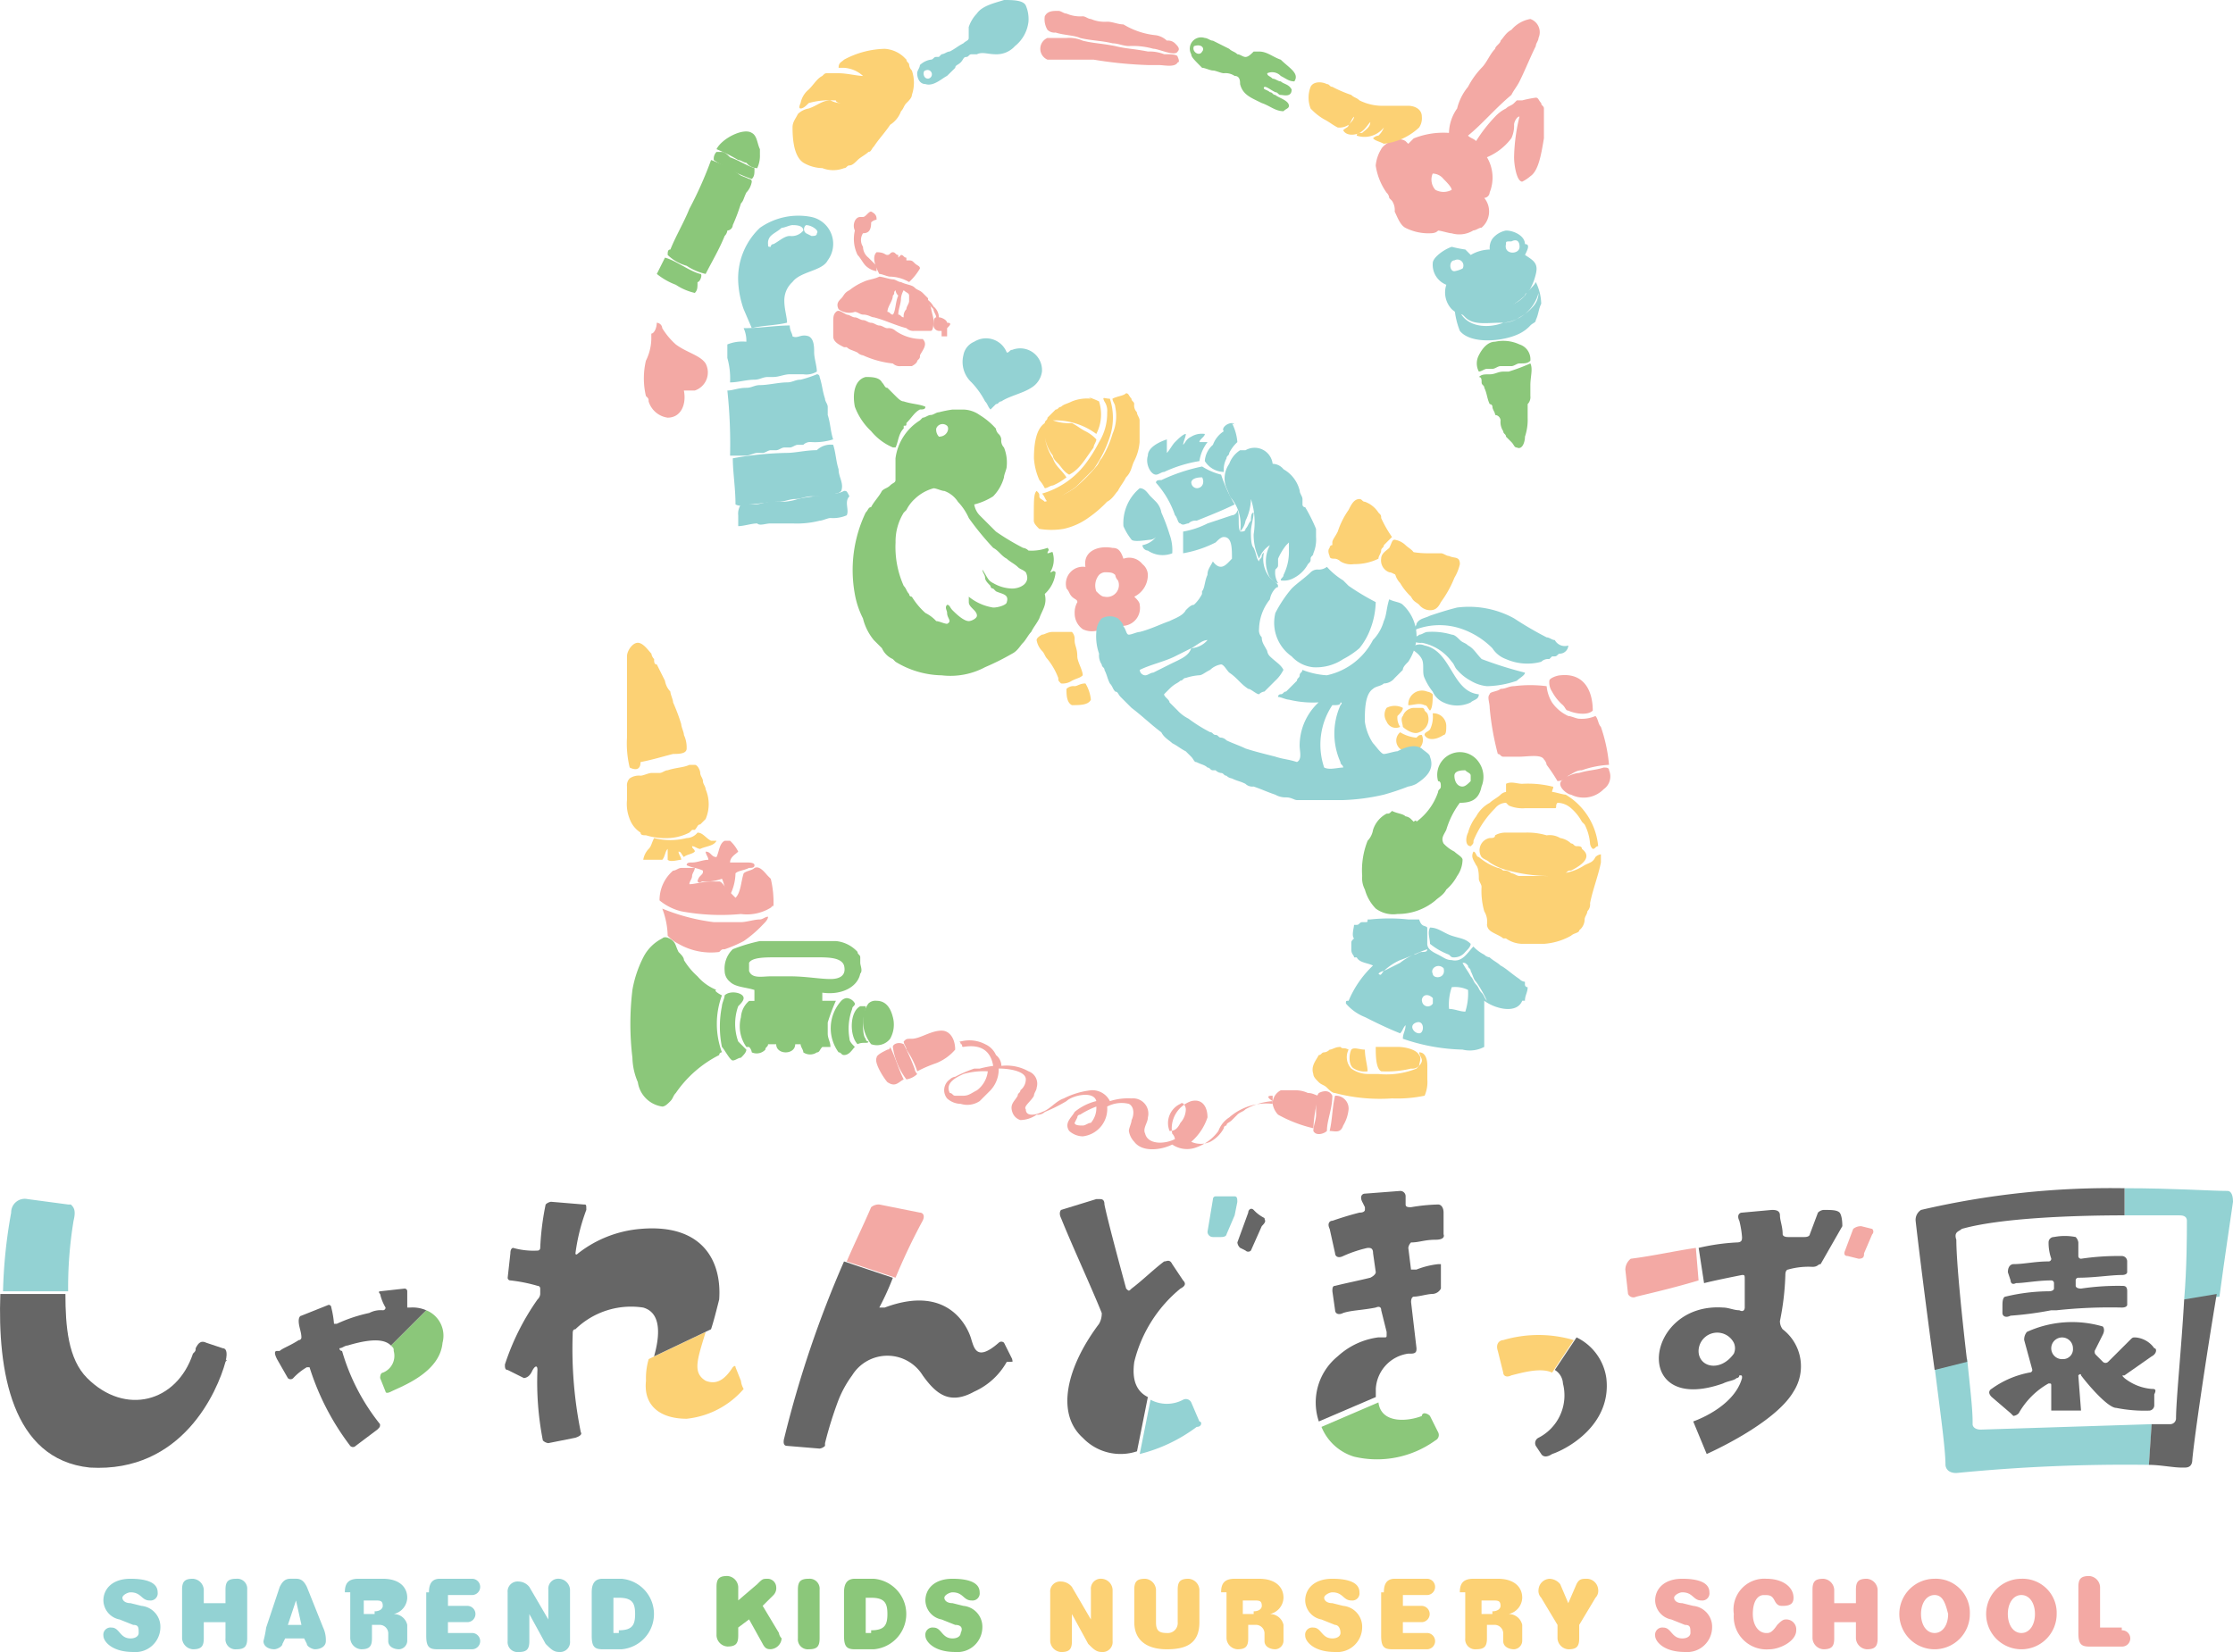 <svg id="logo" xmlns="http://www.w3.org/2000/svg" width="150" height="111" viewBox="0 0 150 111">
  <g id="グループ_36" data-name="グループ 36" transform="translate(42.117)">
    <g id="グループ_10" data-name="グループ 10" transform="translate(1.139 0.729)">
      <g id="グループ_8" data-name="グループ 8">
        <g id="グループ_2" data-name="グループ 2" transform="translate(26.627)">
          <path id="パス_1" data-name="パス 1" d="M47.072,3.04A1.382,1.382,0,0,1,47.8,3.4a.669.669,0,0,1,.547.182c.182.182.364.364.182.547-.182.364-1.276-.182-1.64-.182a5.045,5.045,0,0,0-1.64-.182c-.364,0-.729-.182-1.093-.182C43.427,3.4,42.7,3.4,41.969,3.222c-.364-.182-1.093-.182-1.64-.364a.669.669,0,0,1-.547-.182,1.366,1.366,0,0,1-.182-.911c.182-.364.547-.364.911-.364.182,0,.364.182.547.182a2.311,2.311,0,0,0,1.093.182c.182,0,.364.182.547.182a2.311,2.311,0,0,0,1.093.182c.364,0,.729.182,1.093.182A5.18,5.18,0,0,0,47.072,3.04Z" transform="translate(-39.301 -1.4)" fill="#f3a9a4" fill-rule="evenodd"/>
          <path id="パス_2" data-name="パス 2" d="M39.917,2.4h1.276a2.311,2.311,0,0,1,1.093.182c.729.182,1.276.182,2.187.364.729.182,1.276.182,2.187.364a2.708,2.708,0,0,1,1.093.182c.364,0,.911,0,.911.182,0,0,.182.364,0,.364-.182.364-.911.182-1.276.182H46.66a27.388,27.388,0,0,1-3.645-.364h-3.1a.793.793,0,0,1,0-1.458Z" transform="translate(-39.436 -0.578)" fill="#f3a9a4" fill-rule="evenodd"/>
        </g>
        <g id="グループ_3" data-name="グループ 3" transform="translate(12.711 13.485)">
          <path id="パス_3" data-name="パス 3" d="M34.092,9.347a.636.636,0,0,0-.364.182c0,.547-.182.729-.547.729a.828.828,0,0,0,0,.911.947.947,0,0,0,.364.729l.547.547v.364a1.382,1.382,0,0,1-.729-.364c-.182-.182-.364-.547-.547-.729a2.437,2.437,0,0,1-.182-1.64c-.182-.364,0-.911.364-.911h.182c.182,0,.364-.364.547-.364C34.092,8.982,34.092,9.164,34.092,9.347Z" transform="translate(-31.176 -8.8)" fill="#f3a9a4" fill-rule="evenodd"/>
          <path id="パス_4" data-name="パス 4" d="M34.2,10.482c.182,0,.182-.182.364-.182s.182.182.364.182v.182l.182-.182c.182,0,.182.182.364.182v.182c.364,0,.364,0,.547.182s.364.182.364.364a3.975,3.975,0,0,1-.729.911,2.634,2.634,0,0,0-1.276-.364c-.182,0-.547-.182-.729-.182-.182-.364-.547-1.093-.182-1.458C34.017,10.3,34.017,10.482,34.2,10.482Z" transform="translate(-30.555 -7.566)" fill="#f3a9a4" fill-rule="evenodd"/>
          <path id="パス_5" data-name="パス 5" d="M32.034,13.387c-.182-.364,0-.547.182-.729s.182-.364.547-.547a3.983,3.983,0,0,1,.911-.547c.364-.182.729-.182,1.093-.364.182,0,.729.182.911.182s.364.182.547.182c.364.182.729.182.911.364s.364.182.547.364l.364.364a.669.669,0,0,0,.182.547c0,.182.182.729.182.911s0,.729-.182.729H37.137a.669.669,0,0,1-.547-.182c-.729-.182-1.458-.547-2.187-.729-.182,0-.364-.182-.729-.182-.182,0-.364-.182-.547-.182A1.2,1.2,0,0,1,32.034,13.387Zm3.827-1.276c-.182.182,0,.182-.182.364,0,.364-.364.729-.364,1.093.182,0,.182.182.364.182.182-.182.182-.911.364-1.276a.564.564,0,0,1-.182-.364Zm.364.547c0,.364-.182.729-.182,1.093.182,0,.182.182.364.182a.669.669,0,0,1,.182-.547c0-.182.182-.364.182-.547v-.364c0-.182-.182-.182-.364-.364A1.41,1.41,0,0,0,36.225,12.658Z" transform="translate(-31.67 -6.826)" fill="#f3a9a4" fill-rule="evenodd"/>
          <path id="パス_6" data-name="パス 6" d="M37.069,14.251V14.8H36.7v-.364h-.182a.392.392,0,0,1-.364-.364c0-.182,0-.547.182-.547,0-.182-.182-.364-.182-.547a3.269,3.269,0,0,0-1.276-.911.178.178,0,0,1-.182-.182V11.7h0a.636.636,0,0,1,.364.182h.182l.182.182c.182.182.547.364.729.729a.947.947,0,0,1,.364.729c.182,0,.547.182.547.364C37.434,13.887,37.251,14.069,37.069,14.251Z" transform="translate(-29.415 -6.415)" fill="#f3a9a4" fill-rule="evenodd"/>
          <path id="パス_7" data-name="パス 7" d="M37.814,14.356c.364.364,0,.729-.182,1.093,0,.182,0,.182-.182.364,0,.182-.364.364-.364.364h-.729A.669.669,0,0,1,35.809,16a6.46,6.46,0,0,1-2-.547.636.636,0,0,1-.364-.182c-.364-.182-.547-.182-.729-.364h-.182c-.364-.182-.729-.364-.729-.729v-.911c0-.364,0-.547.182-.729s.364,0,.729.182c.182,0,.364.182.547.182s.364.182.547.182.364.182.547.182.364.182.547.182.364.182.547.182a.669.669,0,0,1,.547.182A3.079,3.079,0,0,0,37.814,14.356Z" transform="translate(-31.8 -5.791)" fill="#f3a9a4" fill-rule="evenodd"/>
        </g>
        <g id="グループ_4" data-name="グループ 4" transform="translate(0 20.957)">
          <path id="パス_8" data-name="パス 8" d="M25.691,12.9a.392.392,0,0,1,.364.364,4.832,4.832,0,0,0,.911,1.093c.729.547,1.64.729,2,1.276a1.281,1.281,0,0,1-.729,1.822h-.729c.182.911-.182,1.822-1.093,1.822a1.563,1.563,0,0,1-1.276-1.093c0-.182,0-.182-.182-.364a5.2,5.2,0,0,1,0-2.369,3.433,3.433,0,0,0,.364-1.458v-.364c.182,0,.364-.364.364-.729Z" transform="translate(-24.825 -12.9)" fill="#f3a9a4" fill-rule="evenodd"/>
        </g>
        <g id="グループ_5" data-name="グループ 5" transform="translate(28.348 36.038)">
          <path id="パス_9" data-name="パス 9" d="M44.243,21.949a1.127,1.127,0,0,1,1.276.364.947.947,0,0,1,.364.729,1.623,1.623,0,0,1-.911,1.458c.182.182.364.364.364.547a1.2,1.2,0,0,1-2,1.093,1.417,1.417,0,0,1-1.822.547,1.3,1.3,0,0,1-.547-1.093,1.377,1.377,0,0,1,.182-.729c0-.182-.182-.182-.364-.364s-.182-.364-.364-.547A1.146,1.146,0,0,1,41.691,22.5c-.182-1.093.911-1.458,1.822-1.276C43.878,21.22,44.06,21.4,44.243,21.949ZM42.6,23.043a1.119,1.119,0,0,0-.182,1.093c.182.182.364.364.547.364a.8.8,0,0,0,.911-1.093.636.636,0,0,1-.182-.364c-.182-.182-.364-.182-.729-.182A.636.636,0,0,0,42.6,23.043Z" transform="translate(-40.381 -21.175)" fill="#f3a9a4" fill-rule="evenodd"/>
        </g>
        <g id="グループ_6" data-name="グループ 6" transform="translate(56.731 44.63)">
          <path id="パス_10" data-name="パス 10" d="M61.116,28.277c-.364.364-1.276.182-1.64,0-.182,0-.182-.182-.364-.364A3.2,3.2,0,0,1,58.382,27a1.1,1.1,0,0,1-.182-.729c0-.182.547-.364.729-.364C60.569,25.726,61.116,27,61.116,28.277Z" transform="translate(-54.11 -25.89)" fill="#f3a9a4" fill-rule="evenodd"/>
          <path id="パス_11" data-name="パス 11" d="M59.863,26.337a2.59,2.59,0,0,0,.364,1.093,2.679,2.679,0,0,0,1.093.911c.182,0,.547.182.729.182a2.311,2.311,0,0,0,1.093-.182c.182.182.182.547.364.729a10.512,10.512,0,0,1,.547,2.551,6.474,6.474,0,0,0-1.822.364c-.364,0-.547.182-.911.364a.947.947,0,0,1-.729.364,11.159,11.159,0,0,0-.729-1.093.636.636,0,0,0-.182-.364c-.182-.364-1.093-.182-1.64-.182H56.948c-.182,0-.182-.182-.364-.182a18.415,18.415,0,0,1-.547-3.1c0-.364-.182-.729,0-.911,0-.182.547-.182.729-.364.364,0,.547-.182.911-.182A8.646,8.646,0,0,1,59.863,26.337Z" transform="translate(-55.956 -25.59)" fill="#f3a9a4" fill-rule="evenodd"/>
          <path id="パス_12" data-name="パス 12" d="M61.88,29.482a1.046,1.046,0,0,1-.364,1.276,1.882,1.882,0,0,1-2.187.364c-.182,0-.729-.364-.729-.729s.911-.729,1.276-.729c.547-.182,1.093-.182,1.64-.364C61.7,29.3,61.88,29.3,61.88,29.482Z" transform="translate(-53.781 -23.087)" fill="#f3a9a4" fill-rule="evenodd"/>
        </g>
        <g id="グループ_7" data-name="グループ 7" transform="translate(1.048 55.764)">
          <path id="パス_13" data-name="パス 13" d="M29.316,32a2.516,2.516,0,0,1,.547.729c-.182.182-.547.364-.547.729h1.093c.182,0,.547,0,.547.182s-.182.182-.364.182c-.364.182-.729.182-.911.364a3.433,3.433,0,0,1-.364,1.458c-.364-.182-.364-.729-.547-1.093a3.1,3.1,0,0,1-1.276.182c-.182,0-.182.182-.364,0a.636.636,0,0,1,.182-.364c.182-.182.182-.182.182-.364-.364-.182-.729-.182-1.093-.364,0-.182.182-.182.364-.182.364,0,.729-.182,1.093-.182,0-.182-.182-.364-.182-.547.364,0,.364.364.729.364.182-.364.182-.911.547-1.093Z" transform="translate(-24.578 -32)" fill="#f3a9a4" fill-rule="evenodd"/>
          <path id="パス_14" data-name="パス 14" d="M33.054,35.568c-.182,0-.182.182,0,0a3.055,3.055,0,0,1-2.187.547,14.474,14.474,0,0,1-4.009-.182A3.663,3.663,0,0,1,25.4,35.2a2.611,2.611,0,0,1,.911-2c.182,0,.364-.182.547-.182h.911c0,.182-.182.364-.182.547s-.182.364-.182.547c.364,0,.911-.182,1.458-.182h.547c.182,0,.364.364.547.547l.547.547c.364-.364.364-1.093.547-1.64.182-.182.547-.182.729-.364.364-.182.729.364.911.547l.182.182A6.836,6.836,0,0,1,33.054,35.568Z" transform="translate(-25.4 -31.194)" fill="#f3a9a4" fill-rule="evenodd"/>
          <path id="パス_15" data-name="パス 15" d="M25.5,34.5a13.471,13.471,0,0,0,3.462.911h1.822c.364,0,.911-.182,1.276-.182.182,0,.364-.182.547-.182,0,.182-.182.364-.364.547a7.926,7.926,0,0,1-1.276,1.093,8.885,8.885,0,0,1-1.276.547c-.182,0-.182,0-.364.182a4.359,4.359,0,0,1-2.734-.547,2.515,2.515,0,0,1-.729-.547A5.391,5.391,0,0,0,25.5,34.5Z" transform="translate(-25.318 -29.944)" fill="#f3a9a4" fill-rule="evenodd"/>
        </g>
        <path id="パス_16" data-name="パス 16" d="M56.72,9.354a2.939,2.939,0,0,1,.547-1.64A3.663,3.663,0,0,1,58,6.256a5.537,5.537,0,0,1,.911-1.276c.364-.364.547-.911.911-1.276,0-.182.364-.364.364-.547.182-.182.364-.547.729-.729A2.159,2.159,0,0,1,62.187,1.7a.941.941,0,0,1,.547,1.276c0,.182-.182.364-.182.547-.364.729-.729,1.64-1.093,2.369-.182.364-.364.547-.547.911-1.093.911-2,2-2.916,2.734.182.182.364.182.547.364a10.015,10.015,0,0,1,1.276-1.64,2.515,2.515,0,0,1,.729-.547c.182-.182.364-.182.547-.364l.182-.182h.364a7.892,7.892,0,0,1,.911-.182c.182,0,.182.182.364.364,0,.182.182.182.182.364v2c-.182,1.093-.364,2.187-.911,2.551a2.622,2.622,0,0,1-.547.364c-.364,0-.547-1.093-.547-1.64a12.4,12.4,0,0,1,.364-2.734c-.182,0-.364.364-.364.547a1.981,1.981,0,0,1-.182.911,3.968,3.968,0,0,1-1.64,1.276,2.676,2.676,0,0,1,.182,2.369.392.392,0,0,1-.364.364,1.428,1.428,0,0,1-.182,2c-.182,0-.364.182-.547.182A1.8,1.8,0,0,1,56.9,16.1c-.182,0-.729-.182-.911-.182-.182.182-.364.182-.729.182a3.433,3.433,0,0,1-1.458-.364c-.364-.182-.547-.729-.729-1.093a1.1,1.1,0,0,0-.182-.729l-.182-.182a.564.564,0,0,0-.182-.364,4.229,4.229,0,0,1-.729-1.822,2.59,2.59,0,0,1,.364-1.093c.182-.364,1.093-.911,1.64-.547l.182.182.364-.364A5.382,5.382,0,0,1,56.72,9.354Zm-.911,3.827a1.147,1.147,0,0,0,1.093,0c0-.182-.364-.547-.547-.729a.947.947,0,0,0-.729-.364A1.021,1.021,0,0,0,55.809,13.181Z" transform="translate(-2.642 -1.153)" fill="#f3a9a4" fill-rule="evenodd"/>
      </g>
      <g id="グループ_9" data-name="グループ 9" transform="translate(15.598 68.52)">
        <path id="パス_17" data-name="パス 17" d="M34.911,41.9A4.678,4.678,0,0,1,34,39.716c0-.182.364-.364.729-.182a14.451,14.451,0,0,1,.729,1.64.636.636,0,0,0,.182.364A1.382,1.382,0,0,1,34.911,41.9Z" transform="translate(-32.878 -38.623)" fill="#f3a9a4" fill-rule="evenodd"/>
        <path id="パス_18" data-name="パス 18" d="M35.235,41.787c-.364.182-.547.547-1.093.182-.182-.182-.911-1.276-.729-1.64,0-.182.364-.364.729-.547a.178.178,0,0,0,.182-.182h0C34.689,40.329,34.871,41.058,35.235,41.787Z" transform="translate(-33.384 -38.507)" fill="#f3a9a4" fill-rule="evenodd"/>
        <path id="パス_19" data-name="パス 19" d="M50.776,41.536c0,.911-.364,1.64-.364,2.369-.182.182-.729.364-.911,0,0-.364.182-.729.182-1.093v-.729a1.1,1.1,0,0,1,.182-.729C50.229,41.172,50.593,41.172,50.776,41.536Z" transform="translate(-20.131 -37.163)" fill="#f3a9a4" fill-rule="evenodd"/>
        <path id="パス_20" data-name="パス 20" d="M51.1,41.564a9.148,9.148,0,0,0-.364,2.187,9.154,9.154,0,0,1-2.369-.911A1.382,1.382,0,0,1,48,42.111a1,1,0,0,1,.547-.911h.911a1.981,1.981,0,0,1,.911.182C50.734,41.382,50.916,41.564,51.1,41.564Z" transform="translate(-21.365 -37.191)" fill="#f3a9a4" fill-rule="evenodd"/>
        <path id="パス_21" data-name="パス 21" d="M50.1,43.769c.182-.729.182-1.64.364-2.369a.861.861,0,0,1,.911.911,2.59,2.59,0,0,1-.364,1.093C50.829,43.951,50.464,43.769,50.1,43.769Z" transform="translate(-19.638 -37.026)" fill="#f3a9a4" fill-rule="evenodd"/>
        <path id="パス_22" data-name="パス 22" d="M35.311,41.734a5.456,5.456,0,0,0-.729-1.458c0-.182-.182-.364-.182-.547.182-.182.182-.182.547-.182h0c.547,0,1.276-.547,2-.547.547,0,.911.547.911,1.276a3.269,3.269,0,0,1-1.276.911A8.884,8.884,0,0,0,35.311,41.734Z" transform="translate(-32.549 -39)" fill="#f3a9a4" fill-rule="evenodd"/>
        <path id="パス_23" data-name="パス 23" d="M57.958,43.079v.547a3.765,3.765,0,0,0-2.916.911,1.819,1.819,0,0,0-.729.911,3.089,3.089,0,0,1-1.458,1.093,1.771,1.771,0,0,1-1.64-.182c-.729.364-2,.547-2.551-.182a1.382,1.382,0,0,1-.364-.729c0-.182.182-.547.182-.729.182-.364.182-.911-.182-1.093a2.056,2.056,0,0,0-1.458.182,1.855,1.855,0,0,1-1.64,2,1.392,1.392,0,0,1-.911-.364c-.364-.547.182-.911.364-1.276a3.663,3.663,0,0,1,1.458-.729c-.182-.729-1.64-.364-2,0a10.822,10.822,0,0,1-1.458.729.669.669,0,0,1-.547.182,1.954,1.954,0,0,1-1.093.364.821.821,0,0,1-.547-.547c-.182-.547.182-.729.364-1.093,0-.182.182-.182.182-.364a.947.947,0,0,0,.364-.729c0-.547-1.093-.729-1.822-.729a2.069,2.069,0,0,1-.547,1.458l-.729.729A1.5,1.5,0,0,1,37,43.625a1.392,1.392,0,0,1-.911-.364.88.88,0,0,1,.182-1.276.636.636,0,0,1,.364-.182,8.884,8.884,0,0,1,1.276-.547h.364a7.892,7.892,0,0,1,.911-.182c-.182-1.093-.911-1.458-2-1.276-.182,0,0-.182-.182-.182,0-.182-.182-.182,0-.182a2.286,2.286,0,0,1,1.64.182,1.423,1.423,0,0,1,.729.729.947.947,0,0,1,.364.729,3,3,0,0,1,1.822.364.885.885,0,0,1,.547,1.093c0,.182-.182.364-.182.547-.182.364-.729.729-.547.911,0,.547.729.364,1.093.182.547-.182.911-.729,1.458-.911a5.348,5.348,0,0,1,1.822-.547,1.312,1.312,0,0,1,1.276.729,4.012,4.012,0,0,1,1.458-.182,1.025,1.025,0,0,1,1.093,1.276c0,.364-.364.729-.182,1.093.182.729,1.276.729,2,.364a.636.636,0,0,0-.182-.364,1.936,1.936,0,0,1,1.276-2.187c.729-.182,1.093.364,1.093,1.093a3.706,3.706,0,0,1-1.093,1.64,1.557,1.557,0,0,0,1.276,0,2.2,2.2,0,0,0,.911-.911.178.178,0,0,1,.182-.182c0-.182.182-.182.364-.364l.182-.182.182-.182c.182-.182.364-.182.547-.364a4.315,4.315,0,0,1,1.822-.547h0C57.411,43.079,57.776,43.079,57.958,43.079ZM37.183,41.621c-.364.182-1.276.547-.911,1.276.182,0,.182.182.364.182h.547c.364,0,.547-.182.911-.364a1.845,1.845,0,0,0,.729-1.276A5.045,5.045,0,0,0,37.183,41.621ZM51.762,44.9a1.392,1.392,0,0,0,.364-.911c0-.182-.182-.547-.364-.364a1.417,1.417,0,0,0-.729,1.822C51.4,45.448,51.58,45.266,51.762,44.9Zm-5.649-1.093a6.067,6.067,0,0,0-1.093.547.178.178,0,0,0-.182.182l-.182.364c0,.182.364.182.547.182s.364-.182.547-.182a1.541,1.541,0,0,0,.364-1.093Z" transform="translate(-31.323 -38.705)" fill="#f3a9a4" fill-rule="evenodd"/>
      </g>
    </g>
    <g id="グループ_21" data-name="グループ 21" transform="translate(0 3.28)">
      <g id="グループ_11" data-name="グループ 11" transform="translate(46.056 67.062)">
        <path id="パス_24" data-name="パス 24" d="M51.8,39.6h1.458c.547,0,1.276.182,1.458.547.182.182,0,.547,0,.729a.67.67,0,0,1-.547.182,6.833,6.833,0,0,1-2,.182C51.8,41.058,51.8,40.147,51.8,39.6Z" transform="translate(-47.559 -39.6)" fill="#fcd174" fill-rule="evenodd"/>
        <path id="パス_25" data-name="パス 25" d="M51.865,39.737c0,.547.182,1.093.182,1.458a1.366,1.366,0,0,1-.911-.182c-.364-.182-.364-.911-.182-1.276C51.136,39.554,51.5,39.737,51.865,39.737Z" transform="translate(-48.353 -39.554)" fill="#fcd174" fill-rule="evenodd"/>
        <path id="パス_26" data-name="パス 26" d="M51.891,39.782a1.122,1.122,0,0,0,.182,1.276,1.954,1.954,0,0,0,1.093.364H53.9a5.4,5.4,0,0,0,2.551-.364c.182-.182.364-.364.364-.547s-.182-.364-.182-.547c.364,0,.547.364.547.911v.911a2.311,2.311,0,0,1-.182,1.093,8.873,8.873,0,0,1-2.187.182A11.841,11.841,0,0,1,50.98,42.7c-.182,0-.364-.182-.547-.364s-.364-.182-.547-.364-.364-.364-.364-.547c-.182-.547.182-.911.364-1.276.182,0,.182-.182.364-.182a.564.564,0,0,0,.364-.182c.182,0,.364-.182.729-.182C51.527,39.782,51.527,39.6,51.891,39.782Z" transform="translate(-49.473 -39.6)" fill="#fcd174" fill-rule="evenodd"/>
      </g>
      <g id="グループ_20" data-name="グループ 20">
        <g id="グループ_12" data-name="グループ 12" transform="translate(45.786 2.249)">
          <path id="パス_27" data-name="パス 27" d="M53.653,7.8a.564.564,0,0,1,.364-.182,1.4,1.4,0,0,0,.364-.547,1.65,1.65,0,0,1-1.822.547c0-.182.182-.182.364-.182.182-.182.547-.364.547-.729-.182.182-.364.547-.729.729s-.911.182-1.093-.182c.182-.182.364-.182.364-.364.182-.182.364-.364.364-.547-.182.182-.182.364-.364.547a1.1,1.1,0,0,1-.729.182c-.364-.182-.547-.364-.911-.547a3.975,3.975,0,0,1-.911-.729,2.012,2.012,0,0,1,0-1.458c.182-.364.729-.364,1.093-.182.182,0,.182.182.364.182a8.884,8.884,0,0,0,1.276.547c.182.182.364.182.547.364a3.433,3.433,0,0,0,1.458.364h1.822c.364,0,.911.182.911.729a1.1,1.1,0,0,1-.182.729,4.12,4.12,0,0,1-2.369,1.093C54.018,7.981,53.835,7.981,53.653,7.8Z" transform="translate(-49.325 -4.034)" fill="#fcd174" fill-rule="evenodd"/>
        </g>
        <g id="グループ_13" data-name="グループ 13" transform="translate(47.118 30.251)">
          <path id="パス_28" data-name="パス 28" d="M54.328,21.951l-.547.547c0,.182-.182.182-.182.364s-.182.364-.182.547a3.639,3.639,0,0,1-1.64.364,1.366,1.366,0,0,1-.911-.182.636.636,0,0,0-.364-.182c-.182,0-.364,0-.364-.182,0,0-.182-.364,0-.547a.178.178,0,0,1,.182-.182v-.182c0-.182.182-.364.364-.729a5.456,5.456,0,0,1,.729-1.458c.182-.364.364-.729.729-.729.182,0,.182.182.364.182a1.819,1.819,0,0,1,.911.729c.182.182.182.182.182.364A7.923,7.923,0,0,0,54.328,21.951Z" transform="translate(-50.056 -19.4)" fill="#fcd174" fill-rule="evenodd"/>
          <path id="パス_29" data-name="パス 29" d="M52.911,20.9a1.382,1.382,0,0,1,.729.364c.182.182.547.364.547.547s-.364.364-.364.547l-.364.364c0,.182-.182.547-.364.547s-.364-.182-.547-.182A.842.842,0,0,1,52,22.176c0-.364.364-.547.547-.729C52.729,21.082,52.729,20.9,52.911,20.9Z" transform="translate(-48.457 -18.166)" fill="#fcd174" fill-rule="evenodd"/>
          <path id="パス_30" data-name="パス 30" d="M54.869,21.482H55.6c.182,0,.364.182.547.182.364.182.729,0,.729.547a3.079,3.079,0,0,1-.364.911,7.386,7.386,0,0,1-.911,1.64c-.182.364-.364.547-.729.547a.947.947,0,0,1-.729-.364c-.182-.182-.364-.182-.547-.547a3.975,3.975,0,0,1-.729-.911,1.381,1.381,0,0,1-.364-.729,1.382,1.382,0,0,1,.364-.729c0-.182.182-.182.182-.364s.182-.182.182-.364A6.277,6.277,0,0,0,54.869,21.482Z" transform="translate(-48.045 -17.838)" fill="#fcd174" fill-rule="evenodd"/>
        </g>
        <g id="グループ_14" data-name="グループ 14" transform="translate(0 39.909)">
          <path id="パス_31" data-name="パス 31" d="M24.382,33.083a6.833,6.833,0,0,1-.182-2V25.611c0-.364.364-.911.729-.911s.729.547.911.729a.636.636,0,0,0,.182.364c0,.182,0,.364.182.364l.547,1.093a1.382,1.382,0,0,0,.364.729c0,.182.182.547.182.729a12.557,12.557,0,0,1,.547,1.458c0,.182.182.547.182.729a1.981,1.981,0,0,1,.182.911c0,.364-.547.364-.911.364-.729.182-1.276.364-2.187.547C25.111,33.265,24.747,33.265,24.382,33.083Z" transform="translate(-24.2 -24.7)" fill="#fcd174" fill-rule="evenodd"/>
          <path id="パス_32" data-name="パス 32" d="M24.382,30.111a1.1,1.1,0,0,1,.729-.182c.182,0,.547-.182.729-.182h.547c.182,0,.364-.182.547-.182.547-.182,1.093-.182,1.458-.364h.364c.182,0,.364.364.364.547s.182.364.182.547.182.364.182.547a2.542,2.542,0,0,1,0,2l-.364.364c-.182,0-.182.182-.364.364h-.182l-.182.182a3.378,3.378,0,0,1-1.276.364,4.525,4.525,0,0,1-1.64-.182c-.182,0-.364,0-.364-.182a1.819,1.819,0,0,1-.729-.911,2.7,2.7,0,0,1-.182-1.276v-.911A.67.67,0,0,1,24.382,30.111Z" transform="translate(-24.2 -20.999)" fill="#fcd174" fill-rule="evenodd"/>
          <path id="パス_33" data-name="パス 33" d="M29.72,32.247c-.182.364-.729.364-1.093.547-.182,0-.364-.182-.547-.182,0,.182.182.182.182.364-.182.182-.547.182-.729.364-.182-.182-.182-.364-.364-.364,0,.182.182.364.182.547-.182,0-.729.182-.911,0v-.729c-.182.182-.182.547-.364.729H24.8a1.382,1.382,0,0,1,.364-.729c.182-.182.182-.364.364-.729a4.442,4.442,0,0,0,2.187,0,.947.947,0,0,0,.729-.364c.364,0,.547.364.911.547Z" transform="translate(-23.707 -18.944)" fill="#fcd174" fill-rule="evenodd"/>
        </g>
        <g id="グループ_15" data-name="グループ 15" transform="translate(27.517 39.18)">
          <path id="パス_34" data-name="パス 34" d="M41.669,24.3a.669.669,0,0,1,.182.547c0,.364.182.547.182,1.093,0,.364.364.911.364,1.276-.182.182-.364.182-.729.364a1.1,1.1,0,0,1-.729.182c-.182-.182-.182-.182-.182-.364a4.568,4.568,0,0,0-.729-1.276c-.182-.182-.182-.364-.364-.547a1.382,1.382,0,0,1-.364-.729c0-.182.364-.364.364-.364.182,0,.364-.182.729-.182Z" transform="translate(-39.3 -24.3)" fill="#fcd174" fill-rule="evenodd"/>
          <path id="パス_35" data-name="パス 35" d="M41.676,26.2a2.59,2.59,0,0,1,.364,1.093c-.182.364-.729.364-1.276.364-.364-.182-.364-.729-.364-1.093a.669.669,0,0,1,.547-.182C41.129,26.382,41.311,26.2,41.676,26.2Z" transform="translate(-38.395 -22.738)" fill="#fcd174" fill-rule="evenodd"/>
        </g>
        <g id="グループ_16" data-name="グループ 16" transform="translate(50.889 43.143)">
          <path id="パス_36" data-name="パス 36" d="M54.458,27.8c-.182-.182-.182-.364-.364-.364-.364-.182-.729,0-1.093,0a.921.921,0,0,1,1.276-.911.636.636,0,0,1,.364.182C54.64,27.068,54.64,27.614,54.458,27.8Z" transform="translate(-51.405 -26.475)" fill="#fcd174" fill-rule="evenodd"/>
          <path id="パス_37" data-name="パス 37" d="M53.355,27.162c0,.182-.182.364-.364.547a1.1,1.1,0,0,0,.182.729.666.666,0,0,1-.911-.364.828.828,0,0,1,0-.911A1.162,1.162,0,0,1,53.355,27.162Z" transform="translate(-52.125 -26.022)" fill="#fcd174" fill-rule="evenodd"/>
          <path id="パス_38" data-name="パス 38" d="M53.565,27.1h.547a.178.178,0,0,1,.182.182l.182.182a.941.941,0,0,1-.547,1.276c-.364.182-.911-.182-1.093-.364,0-.182-.182-.547,0-.729a.813.813,0,0,1,.729-.547Z" transform="translate(-51.606 -25.96)" fill="#fcd174" fill-rule="evenodd"/>
          <path id="パス_39" data-name="パス 39" d="M53.6,28.758c0-.182.182-.182.364-.364a1.973,1.973,0,0,0,.182-1.093.861.861,0,0,1,.911.911c0,.182,0,.547-.182.547C54.329,29.122,53.782,29.122,53.6,28.758Z" transform="translate(-50.912 -25.796)" fill="#fcd174" fill-rule="evenodd"/>
          <path id="パス_40" data-name="パス 40" d="M54.28,28.182a.8.8,0,0,1-.182.911,1.366,1.366,0,0,1-.911.182A.725.725,0,0,1,52.822,28h0a2.59,2.59,0,0,0,1.093.364C54.1,28.182,54.1,28.182,54.28,28.182Z" transform="translate(-51.774 -25.22)" fill="#fcd174" fill-rule="evenodd"/>
        </g>
        <g id="グループ_17" data-name="グループ 17" transform="translate(11.116)">
          <path id="パス_41" data-name="パス 41" d="M33.58,6.445s-.364,0-.364-.182h-.182a5.045,5.045,0,0,0-1.64.182c-.182.182-.364.364-.547.364s0-.364,0-.364a1.549,1.549,0,0,1,.547-.911c.364-.364.547-.729.911-.911.182-.182.182-.182.364-.182H33.4c.547,0,1.276.182,1.64.182a2.083,2.083,0,0,0-1.276-.547H33.4c0-.364.182-.364.364-.547A6.037,6.037,0,0,1,36.5,2.8a2.083,2.083,0,0,1,1.276.547l.182.182c0,.182.182.182.182.364a.636.636,0,0,0,.182.364,2.529,2.529,0,0,1,0,1.64c0,.182-.182.364-.364.547s-.182.364-.364.547a1.819,1.819,0,0,1-.729.911c-.364.547-.729.911-1.093,1.458-.182.182-.182.364-.364.364-.182.182-.547.364-.729.547h0c-.182.182-.364.364-.547.364s-.182.182-.364.182a2,2,0,0,1-1.458,0,2.634,2.634,0,0,1-1.276-.364c-.547-.364-.729-1.276-.729-2.369,0-.364.182-.547.364-.911a1.382,1.382,0,0,1,.729-.364c.547-.182.911-.547,1.458-.547A1.378,1.378,0,0,0,33.58,6.445Z" transform="translate(-30.3 -2.8)" fill="#fcd174" fill-rule="evenodd"/>
        </g>
        <g id="グループ_18" data-name="グループ 18" transform="translate(56.373 49.304)">
          <path id="パス_42" data-name="パス 42" d="M55.434,32.4c.182,0,.182.364.364.364a3.911,3.911,0,0,0,1.276.729.636.636,0,0,1,.364.182.669.669,0,0,1,.547.182c.182,0,.364.182.547.182h1.64a1.643,1.643,0,0,0,.911-.182h.364a3.48,3.48,0,0,0,1.458-.547c.364-.182.547-.182.729-.547A.636.636,0,0,1,64,32.582v.547c-.182.911-.547,1.822-.729,2.734a.669.669,0,0,1-.182.547c0,.182-.182.364-.182.547a.947.947,0,0,1-.364.729c0,.182-.364.182-.547.364a4.315,4.315,0,0,1-1.822.547H58.714a1.954,1.954,0,0,1-1.093-.364h-.182c-.182-.182-.729-.364-.911-.547a.564.564,0,0,1-.182-.364,1.366,1.366,0,0,0-.182-.911,5.045,5.045,0,0,1-.182-1.64c0-.182-.182-.364-.182-.547s0-.729-.182-.911c-.182-.364-.365-.547-.182-.911Z" transform="translate(-54.95 -27.763)" fill="#fcd174" fill-rule="evenodd"/>
          <path id="パス_43" data-name="パス 43" d="M64,34.128c-.182,0-.182.182-.364.182a.564.564,0,0,1-.182-.364,3.378,3.378,0,0,0-.364-1.276l-.182-.182a3.2,3.2,0,0,0-.729-.911,1.392,1.392,0,0,0-.911-.364c-.182.182,0,.364-.182.364h-2a2.311,2.311,0,0,1-1.093-.182l-.182-.182a.947.947,0,0,0-.729.364,6.553,6.553,0,0,0-1.458,2.187c0,.182,0,.182-.182.364-.364,0-.364-.547-.182-.911a3.079,3.079,0,0,1,.547-1.093,2.2,2.2,0,0,1,.911-.911c.182-.182.547-.364.729-.547a.636.636,0,0,1,.364-.182v-.547c.364-.182.729,0,1.093,0a6.833,6.833,0,0,1,2,.182c.182,0,0,.182,0,.364.182,0,.729.182.911.182A4.5,4.5,0,0,1,64,34.128Z" transform="translate(-55.134 -29.856)" fill="#fcd174" fill-rule="evenodd"/>
          <path id="パス_44" data-name="パス 44" d="M57.406,31.7h1.276a4.529,4.529,0,0,1,1.458.182,1.366,1.366,0,0,1,.911.182,1.381,1.381,0,0,1,.729.364c.182,0,.182.182.364.182s.364,0,.364.182c.729.547,0,1.093-.729,1.458-.182,0-.182,0-.364.182a3.1,3.1,0,0,1-1.276.182,10.755,10.755,0,0,1-2.551-.364,3.859,3.859,0,0,1-1.276-.547c-.182-.182-.364-.182-.547-.364a.838.838,0,0,1,.547-1.276c.182,0,.364,0,.364-.182A1.378,1.378,0,0,1,57.406,31.7Z" transform="translate(-54.735 -28.339)" fill="#fcd174" fill-rule="evenodd"/>
        </g>
        <g id="グループ_19" data-name="グループ 19" transform="translate(27.335 23.144)">
          <path id="パス_45" data-name="パス 45" d="M39.382,22.06c.182.182.182.182.182.364s.182.182.364.364a6.737,6.737,0,0,0,2-.911,11,11,0,0,0,1.458-1.458c.182-.182.182-.364.364-.547a6.473,6.473,0,0,0,.729-1.64,3,3,0,0,0,.182-1.822c0-.182-.182-.364-.182-.547.364-.182.729-.182.911-.364.182,0,.182.182.364.364,0,.182.182.182.182.364a.669.669,0,0,0,.182.547c0,.182.182.364.182.547V18.78a3.379,3.379,0,0,1-.364,1.276c-.182.364-.182.729-.547,1.093-.182.364-.364.547-.547.911-.182.182-.364.547-.729.729a7.926,7.926,0,0,1-1.276,1.093,4.5,4.5,0,0,1-1.64.729,4.955,4.955,0,0,1-1.64,0c-.182-.182-.364-.364-.364-.547v-.547C39.2,22.607,39.2,22.243,39.382,22.06Z" transform="translate(-39.2 -15.5)" fill="#fcd174" fill-rule="evenodd"/>
          <path id="パス_46" data-name="パス 46" d="M44.056,15.721a4.071,4.071,0,0,1,0,2.551,8.191,8.191,0,0,1-1.093,2.187l-1.093,1.093c-.364.364-.911.547-1.276.911-.182,0-.364.182-.729.182-.182-.182-.182-.364-.364-.547a5.627,5.627,0,0,0,2.916-2,10.173,10.173,0,0,0,.911-1.458,3.674,3.674,0,0,0,.547-2,1.1,1.1,0,0,0-.182-.729C43.509,15.538,43.691,15.721,44.056,15.721Z" transform="translate(-38.953 -15.356)" fill="#fcd174" fill-rule="evenodd"/>
          <path id="パス_47" data-name="パス 47" d="M43.574,15.916a2.869,2.869,0,0,1-.182,2.187,4.637,4.637,0,0,0-2.916-.911,3.1,3.1,0,0,0,1.276.182c.364.182.547.364.911.547a2.516,2.516,0,0,1,.729.547c0,.182-.182.364-.182.547-.547.729-.911,1.458-1.64,1.822-.364-.182-.547-.547-.729-.729s-.364-.364-.364-.547a2.721,2.721,0,0,1-.547-1.276,3.48,3.48,0,0,0,.547,1.458c.182.547.547.729.911,1.276a3.983,3.983,0,0,1-.911.547c-.182,0-.364.182-.547.182a2.622,2.622,0,0,0-.364-.547,4.289,4.289,0,0,1-.364-1.458c0-1.093.182-2,.729-2.369,0-.182.182-.182.182-.364l.547-.547c.182,0,.182-.182.364-.182.182-.182.364-.182.729-.364a2.7,2.7,0,0,1,1.276-.182C42.662,15.552,43.209,15.734,43.574,15.916Z" transform="translate(-39.2 -15.37)" fill="#fcd174" fill-rule="evenodd"/>
        </g>
      </g>
    </g>
    <g id="グループ_28" data-name="グループ 28" transform="translate(0.228 2.523)">
      <g id="グループ_22" data-name="グループ 22" transform="translate(37.561)">
        <path id="パス_48" data-name="パス 48" d="M51.977,5.329c-.364,0-.547-.182-.911-.364a.8.8,0,0,0-.911-.182c0,.182.182.182.364.364.182,0,.364.182.547.182.182.182.547.182.729.547,0,.547-.547.364-.729.364s-.182-.182-.364-.182c-.364-.182-.547-.364-.729-.364-.182.182.182.182.364.364.182,0,.182.182.364.182.182.182.911.364.911.729,0,.182-.182.182-.364.364-.547,0-.911-.364-1.458-.547-.729-.364-1.276-.547-1.458-1.276,0-.182,0-.547-.364-.547a1.1,1.1,0,0,0-.729-.182c-.182,0-.547-.182-.729-.182s-.547-.182-.729-.182c-.547-.547-.729-.729-.729-.911a.761.761,0,0,1,.911-1.093c.182,0,.364.182.547.182l1.093.547c.182.182.364.182.547.364.182,0,.364.182.547.182s.364-.182.547-.364h.364c.547,0,.911.364,1.458.547C51.613,4.417,52.342,4.782,51.977,5.329ZM45.235,2.96c-.182.364.364.729.547.364.182-.182,0-.547-.547-.364Z" transform="translate(-44.936 -2.384)" fill="#8bc77a" fill-rule="evenodd"/>
      </g>
      <g id="グループ_23" data-name="グループ 23" transform="translate(56.857 20.363)">
        <path id="パス_49" data-name="パス 49" d="M59.124,14.91c-.182.182-.364.182-.729.182-.182,0-.364.182-.547.182H57.12c-.182,0-.364.182-.547.182h-.364c-.182,0-.364.182-.547.182a1.162,1.162,0,0,1,0-1.093c.182-.364.547-.911,1.093-.911a2.573,2.573,0,0,1,1.64.182A1.047,1.047,0,0,1,59.124,14.91Z" transform="translate(-55.525 -13.559)" fill="#8bc77a" fill-rule="evenodd"/>
        <path id="パス_50" data-name="パス 50" d="M59.062,14.4h0c.182.364,0,.911,0,1.458v.729a.669.669,0,0,1-.182.547v.911A3.558,3.558,0,0,1,58.7,19.32c0,.364-.182.911-.547.729-.182,0-.182-.182-.364-.364a4103.787,4103.787,0,0,1-.364-.364c0-.182-.182-.182-.182-.364a1.1,1.1,0,0,1-.182-.729.392.392,0,0,0-.364-.364c0-.182-.182-.364-.182-.547a.178.178,0,0,0-.182-.182c-.182-.364-.182-.729-.364-1.093,0-.182-.182-.182-.182-.364s0-.364-.182-.364c.182-.182.364-.182.729-.182s.547-.182.911-.182H57.6A12.556,12.556,0,0,0,59.062,14.4Z" transform="translate(-55.463 -12.867)" fill="#8bc77a" fill-rule="evenodd"/>
      </g>
      <g id="グループ_24" data-name="グループ 24" transform="translate(14.937 22.808)">
        <path id="パス_51" data-name="パス 51" d="M37.368,16.9c0,.182-.182.182-.364.182-.364.182-.547.547-.911.911,0,.182,0,.182-.182.182v.182c-.364.364-.364.911-.547,1.276h-.182a3.822,3.822,0,0,1-1.458-1.093A4.3,4.3,0,0,1,32.63,16.9c-.182-.911,0-1.822.729-2,.364,0,.911,0,1.093.364.182.182.182.364.364.364l.547.547c.182.182.364.364.547.364C36.457,16.722,37,16.722,37.368,16.9Z" transform="translate(-32.487 -14.9)" fill="#8bc77a" fill-rule="evenodd"/>
        <path id="パス_52" data-name="パス 52" d="M40.683,22.478a1.382,1.382,0,0,0,.364.729L42.141,24.3a16.025,16.025,0,0,0,1.822,1.093.636.636,0,0,1,.364.182,3.1,3.1,0,0,0,1.276-.182c.182.182,0,.182,0,.364.182,0,.364-.182.364,0a1.6,1.6,0,0,1-.182,1.276c.182,0,.182-.182.364,0a2.25,2.25,0,0,1-.729,1.458c.182.729-.182,1.093-.364,1.64-.182.364-.364.547-.547.911-.182.182-.364.547-.547.729s-.364.547-.729.729a16.934,16.934,0,0,1-1.822.911,4.946,4.946,0,0,1-2.916.547,6.143,6.143,0,0,1-3.1-.911l-.182-.182a1.423,1.423,0,0,1-.729-.729l-.547-.547a3.663,3.663,0,0,1-.729-1.458,5.792,5.792,0,0,1-.547-1.64,8.963,8.963,0,0,1,.729-5.467c.182-.182.182-.364.364-.364.182-.364.547-.729.729-1.093.182-.182.364-.182.547-.364s.364-.182.364-.364V19.38a3.544,3.544,0,0,1,1.64-2.551l.182-.182c.182,0,.364-.182.547-.182s.364-.182.547-.182a7.893,7.893,0,0,1,.911-.182h.729a1.954,1.954,0,0,1,1.093.364,4.831,4.831,0,0,1,1.093.911.636.636,0,0,0,.182.364.564.564,0,0,1,.182.364.669.669,0,0,0,.182.547,2.7,2.7,0,0,1,.182,1.276c0,.182-.182.547-.182.729a2.937,2.937,0,0,1-.729,1.276A4.354,4.354,0,0,1,40.683,22.478ZM38.86,17.193a.451.451,0,0,0-.729.182.669.669,0,0,0,.182.547C38.86,17.922,39.043,17.376,38.86,17.193Zm3.1,10.57a2.634,2.634,0,0,0,1.276.364c.547,0,1.276-.364.911-1.093-.182-.182-.364-.182-.547-.364s-.547-.364-.729-.547c-.364-.182-.547-.547-.911-.729a19.367,19.367,0,0,1-1.64-2,3.812,3.812,0,0,0-.729-1.093,1.819,1.819,0,0,0-.911-.729c-.182,0-.547-.182-.729-.182a2.937,2.937,0,0,0-1.276.729,2.516,2.516,0,0,0-.547.729l-.182.182a3.674,3.674,0,0,0-.547,2,6.39,6.39,0,0,0,.547,2.916c.182.182.182.364.364.547a.178.178,0,0,0,.182.182,4.831,4.831,0,0,0,.911,1.093,2.516,2.516,0,0,1,.729.547c.182,0,.547.182.729.182.364-.182,0-.364,0-.729,0-.182-.182-.364,0-.547.182,0,.182.182.364.364s.729.729,1.093.729c.182,0,.547-.182.547-.364,0-.364-.547-.547-.547-.911v-.364a3.434,3.434,0,0,0,1.64.729c.364,0,.911-.182.911-.364.182-.547-.364-.547-.729-.729l-.182-.182a.178.178,0,0,1-.182-.182c-.182-.182-.364-.364-.364-.547s-.182-.364-.182-.547C41.594,27.4,41.594,27.581,41.958,27.763Z" transform="translate(-32.522 -13.913)" fill="#8bc77a" fill-rule="evenodd"/>
      </g>
      <g id="グループ_25" data-name="グループ 25" transform="translate(0 60.455)">
        <path id="パス_53" data-name="パス 53" d="M30.475,39.461a5.522,5.522,0,0,0,0,3.827.178.178,0,0,0-.182.182,7.8,7.8,0,0,0-2.916,2.551c-.182.182-.182.364-.364.547s-.364.364-.547.364a1.933,1.933,0,0,1-1.64-1.64,4.352,4.352,0,0,1-.364-1.64,19.034,19.034,0,0,1,0-4.556,7.716,7.716,0,0,1,.729-2.187,2.871,2.871,0,0,1,1.276-1.276c.182-.182.547,0,.729.182s.182.364.364.729c.182.182.364.364.364.547a4.831,4.831,0,0,0,.911,1.093,3.269,3.269,0,0,0,1.276.911C29.929,39.1,30.111,39.279,30.475,39.461Z" transform="translate(-24.325 -35.559)" fill="#8bc77a" fill-rule="evenodd"/>
        <path id="パス_54" data-name="パス 54" d="M34.36,39.162v.547h.911a12.557,12.557,0,0,0-.547,1.458V41.9c0,.364.182.547.182.911H34.36c-.182.182-.182.364-.364.364a.813.813,0,0,1-.911,0c0-.182-.182-.364-.182-.547h-.364c0,.729-1.276.729-1.276,0h-.547c0,.182-.182.182-.182.364a.8.8,0,0,1-.911.182.636.636,0,0,0-.182-.364h-.182a2.388,2.388,0,0,1-.364-2,1.557,1.557,0,0,1,.547-1.093H29.8V38.98c-.547-.182-1.276-.182-1.64-.547A.947.947,0,0,1,27.8,37.7a1.794,1.794,0,0,1,.547-1.458,11.324,11.324,0,0,1,1.822-.547h5.1a2.25,2.25,0,0,1,1.458.729c0,.182.182.182.182.364v.364c0,.182.182.547,0,.729C36.729,38.8,35.636,39.345,34.36,39.162Zm-4.92-2V37.7c.182.547.911.364,1.458.364h1.276c1.093,0,2,.182,2.734.182.547,0,1.093-.182.911-.911-.182-.547-1.093-.547-1.822-.547H31.08C30.534,36.793,29.622,36.793,29.44,37.158Z" transform="translate(-21.467 -35.442)" fill="#8bc77a" fill-rule="evenodd"/>
        <path id="パス_55" data-name="パス 55" d="M29.4,41.434c0,.182-.182.364-.364.547-.182,0-.364.182-.547.182s-.547-.729-.729-.911a6.9,6.9,0,0,1,0-2.734c0-.182.182-.547.182-.729.364-.364,1.276-.182,1.276.182,0,.182-.182.364-.364.547a3.524,3.524,0,0,0,0,2.369Z" transform="translate(-21.611 -33.887)" fill="#8bc77a" fill-rule="evenodd"/>
        <path id="パス_56" data-name="パス 56" d="M33.343,41.08c-.182.182-.364.547-.729.547-.182,0-.182-.182-.364-.182a2.749,2.749,0,0,1,.182-3.462A.564.564,0,0,1,32.8,37.8a.674.674,0,0,1,.547.364c0,.182-.182.182-.182.364a3.788,3.788,0,0,0-.182,2C32.979,40.716,33.161,40.9,33.343,41.08Z" transform="translate(-18.264 -33.715)" fill="#8bc77a" fill-rule="evenodd"/>
        <path id="パス_57" data-name="パス 57" d="M33.811,37.9q.82,0,1.093,1.093a1.936,1.936,0,0,1-.182,1.458,1.127,1.127,0,0,1-1.276.364,2.544,2.544,0,0,1-.547-1.64,1.954,1.954,0,0,1,.364-1.093A.669.669,0,0,1,33.811,37.9Z" transform="translate(-17.273 -33.633)" fill="#8bc77a" fill-rule="evenodd"/>
        <path id="パス_58" data-name="パス 58" d="M33.423,38.1c0,.364-.182.729-.182,1.093s0,.911.182,1.093a.178.178,0,0,0,.182.182c0,.182-.364,0-.729.182-.547-.547-.547-2.187.182-2.551Z" transform="translate(-17.614 -33.469)" fill="#8bc77a" fill-rule="evenodd"/>
      </g>
      <g id="グループ_26" data-name="グループ 26" transform="translate(49.158 48.05)">
        <path id="パス_59" data-name="パス 59" d="M57.86,32.12a5.7,5.7,0,0,0-.911,1.822c-.182.364-.364.547-.182.911a2.516,2.516,0,0,0,.729.547c.182.182.547.364.547.547a1.954,1.954,0,0,1-.364,1.093,3.2,3.2,0,0,1-.729.911c-.182.364-.547.547-.729.729a3.95,3.95,0,0,1-2.551.911,1.963,1.963,0,0,1-1.458-.364,2.937,2.937,0,0,1-.729-1.276,1.643,1.643,0,0,1-.182-.911,5.382,5.382,0,0,1,.364-2.369,1.381,1.381,0,0,0,.364-.729,1.866,1.866,0,0,1,.911-1.093c.182,0,.182,0,.364-.182.364.182.729.182.911.364a.636.636,0,0,1,.364.182l.182.182s.182-.182.182,0a4.116,4.116,0,0,0,1.458-2c0-.182.182-.182.182-.364s0-.364-.182-.364a1.527,1.527,0,0,1,2.734-1.276,1.712,1.712,0,0,1,.182,1.64C59.136,31.938,58.589,32.12,57.86,32.12Zm.182-1.093c.182,0,.364-.182.547-.364V30.3c0-.182-.182-.182-.364-.364-.182,0-.729,0-.729.364s.182.729.547.729Z" transform="translate(-51.3 -28.752)" fill="#8bc77a" fill-rule="evenodd"/>
      </g>
      <g id="グループ_27" data-name="グループ 27" transform="translate(1.777 6.31)">
        <path id="パス_60" data-name="パス 60" d="M30.234,8.313a.947.947,0,0,1-.729-.364c-.182,0-.364-.182-.547-.182A10.82,10.82,0,0,0,27.5,7.037c.364-.729,1.822-1.458,2.369-1.093.364.182.364.729.547,1.093V7.4A1.981,1.981,0,0,1,30.234,8.313Z" transform="translate(-23.491 -5.847)" fill="#8bc77a" fill-rule="evenodd"/>
        <path id="パス_61" data-name="パス 61" d="M29.951,8.422A11.133,11.133,0,0,1,27.4,7.147a.669.669,0,0,1,.182-.547h.364c.182,0,.364.182.547.364.547.182,1.093.547,1.64.729C30.134,8.058,30.134,8.24,29.951,8.422Z" transform="translate(-23.573 -5.227)" fill="#8bc77a" fill-rule="evenodd"/>
        <path id="パス_62" data-name="パス 62" d="M28.251,14.554a3.859,3.859,0,0,1-1.276-.547,2.937,2.937,0,0,1-1.276-.729c0-.182,0-.364.182-.364.364-.911.911-1.822,1.276-2.734A25.818,25.818,0,0,0,28.616,6.9a8.512,8.512,0,0,1,1.822.911c.182.182.364.182.729.364a.178.178,0,0,1,.182.182,1.382,1.382,0,0,1-.364.729c-.182.364-.182.547-.364.729a12.556,12.556,0,0,1-.547,1.458.392.392,0,0,1-.364.364.636.636,0,0,1-.182.364C29.162,12.914,28.616,13.825,28.251,14.554Z" transform="translate(-24.971 -4.981)" fill="#8bc77a" fill-rule="evenodd"/>
        <path id="パス_63" data-name="パス 63" d="M27.851,12.869a3.859,3.859,0,0,1-1.276-.547,4.568,4.568,0,0,1-1.276-.729l.547-1.093c.729.182,1.64.911,2.369,1.093.182,0,0,.547-.182.547C28.034,12.5,28.034,12.687,27.851,12.869Z" transform="translate(-25.3 -2.02)" fill="#8bc77a" fill-rule="evenodd"/>
      </g>
    </g>
    <g id="グループ_35" data-name="グループ 35" transform="translate(6.743)">
      <g id="グループ_29" data-name="グループ 29" transform="translate(12.756)">
        <path id="パス_64" data-name="パス 64" d="M40.731,1c.547,0,1.276,0,1.458.364a2.311,2.311,0,0,1,.182,1.093A2.454,2.454,0,0,1,41.46,4.1a1.654,1.654,0,0,1-1.276.547c-.547,0-.911-.182-1.276,0h-.364c-.182,0-.182.182-.364.182s-.182.182-.364.364-.364.182-.364.364L36.9,6.1c-.364.182-.911.729-1.458.547-.364,0-.547-.364-.547-.729,0-.182.182-.364.182-.547a1.382,1.382,0,0,1,.729-.364c.182,0,.182-.182.364-.182h.182l.182-.182c.182,0,.364-.182.547-.182.364-.182.547-.364.911-.547.182-.182.364-.182.364-.364V2.822a2.428,2.428,0,0,1,.547-.911C39.274,1.364,40.185,1.182,40.731,1Zm-5.1,5.285a.293.293,0,1,0-.182-.547C35.264,5.738,35.264,6.285,35.629,6.285Z" transform="translate(-34.9 -1)" fill="#93d2d3" fill-rule="evenodd"/>
      </g>
      <g id="グループ_30" data-name="グループ 30" transform="translate(47.381 15.49)">
        <path id="パス_65" data-name="パス 65" d="M60.1,11.14c.547.364.911.547.729,1.276a3.859,3.859,0,0,1-.547,1.276.178.178,0,0,0-.182.182,7.714,7.714,0,0,1-1.276.911,5.2,5.2,0,0,1-2.916.364,1.382,1.382,0,0,1-.729-.364,1.636,1.636,0,0,1-.364-1.64,1.443,1.443,0,0,1-.911-1.458c0-.364.729-.911,1.276-1.093a7.892,7.892,0,0,0,.911.182l.364.364a2.634,2.634,0,0,1,1.276-.364,1.1,1.1,0,0,1,.182-.729A1.549,1.549,0,0,1,58.82,9.5c.547,0,1.276.364,1.276.911C60.46,10.411,60.278,10.776,60.1,11.14Zm-1.276-.729c-.182.729.911.729.911.182,0-.364-.182-.547-.547-.364C58.82,10.229,58.82,10.229,58.82,10.411Zm-3.462,1.822a1.836,1.836,0,0,0,.547-.182.4.4,0,0,0-.547-.547C54.993,11.5,54.993,12.234,55.358,12.234Z" transform="translate(-53.9 -9.5)" fill="#93d2d3" fill-rule="evenodd"/>
        <path id="パス_66" data-name="パス 66" d="M54.7,13.04c.182,0,.182.182.364.182a6,6,0,0,0,3.645-.364,2.516,2.516,0,0,0,.729-.547c.182-.364.547-.547.729-.911h0a3.433,3.433,0,0,1,.364,1.458c-.182.364-.182.729-.364,1.093,0,.182-.182.182-.364.364a2.516,2.516,0,0,1-.729.547c-1.093.547-3.28.729-4.009-.182A5.321,5.321,0,0,1,54.7,13.04Zm3.28,1.093H57.8c-.911,0-1.822.182-2.369-.364l-.364-.364c.547,1.093,2,1.093,2.916.729a1.954,1.954,0,0,0,1.093-.364,3.2,3.2,0,0,0,.911-.729,1.392,1.392,0,0,0,.364-.911h0A2.7,2.7,0,0,1,57.98,14.134Z" transform="translate(-53.242 -7.938)" fill="#93d2d3" fill-rule="evenodd"/>
      </g>
      <path id="パス_67" data-name="パス 67" d="M39.538,14.429c.182,0,.182-.182.364-.182a1.466,1.466,0,0,1,2,1.458,1.5,1.5,0,0,1-.729,1.093c-.547.364-1.458.547-2,.911-.182,0-.182.182-.364.182l-.364.364c-.182-.182-.182-.364-.364-.547a5.538,5.538,0,0,0-.911-1.276,1.868,1.868,0,0,1-.547-1.822,1.211,1.211,0,0,1,.729-.911A1.493,1.493,0,0,1,39.538,14.429Z" transform="translate(-20.768 9.261)" fill="#93d2d3" fill-rule="evenodd"/>
      <g id="グループ_31" data-name="グループ 31" transform="translate(24.784 28.429)">
        <path id="パス_68" data-name="パス 68" d="M47.322,16.6c.182,0,.182.182,0,0a3.379,3.379,0,0,1,.364,1.276,2.515,2.515,0,0,0-.547.729c0,.182-.182.182-.182.364a1.643,1.643,0,0,0-.182.911,1.534,1.534,0,0,1-1.276-.729,1.575,1.575,0,0,1,.547-1.093,1.819,1.819,0,0,1,.729-.911C46.593,16.964,46.958,16.6,47.322,16.6Z" transform="translate(-38.211 -16.6)" fill="#93d2d3" fill-rule="evenodd"/>
        <path id="パス_69" data-name="パス 69" d="M45.973,17c0,.182-.182.547-.182.729.182-.182.182-.364.547-.547A1.366,1.366,0,0,1,47.249,17c0,.182-.364.364-.364.547h.547a2.721,2.721,0,0,0-.547,1.276,9.022,9.022,0,0,0-2.369.729c-.182,0-.364.182-.547.182-.364,0-.729-.729-.547-1.276,0-.547.729-.911,1.276-1.093v.911c.182-.182.364-.547.547-.729S45.791,17,45.973,17Z" transform="translate(-39.959 -16.271)" fill="#93d2d3" fill-rule="evenodd"/>
        <path id="パス_70" data-name="パス 70" d="M49.452,18.6a.947.947,0,0,1,.729.364,2.263,2.263,0,0,1,1.093,1.458c0,.182.182.364.182.547v.364a.178.178,0,0,0,.182.182,10.821,10.821,0,0,1,.729,1.458v.547a2.311,2.311,0,0,1-.182,1.093c0,.182-.182.182-.182.364s0,.182-.182.364a2.2,2.2,0,0,1-.911.911,1.366,1.366,0,0,1-.911.182c0-.182.182-.182.182-.364a3.433,3.433,0,0,0,.364-1.458v-.729l-.182.182a3.983,3.983,0,0,0-.547.911v.364c0,.182,0,.182-.182.364a1.366,1.366,0,0,0,.182.911c-.182,0-.364-.182-.547-.364a2.323,2.323,0,0,1,0-2.187,1.819,1.819,0,0,0-.729.911,3.639,3.639,0,0,1-.364-1.64,5.046,5.046,0,0,0-.182-2.369,3.433,3.433,0,0,1-.364,1.458,1.381,1.381,0,0,1-.364.729,2.84,2.84,0,0,0-.547-2.187c-.182-.182-.182-.364-.364-.729a1.712,1.712,0,0,1,.182-1.64,1.819,1.819,0,0,1,.729-.911h.364A1.218,1.218,0,0,1,49.452,18.6Z" transform="translate(-37.607 -15.864)" fill="#93d2d3" fill-rule="evenodd"/>
        <path id="パス_71" data-name="パス 71" d="M48.074,18.747a9.766,9.766,0,0,0,.911,2c-.729.364-1.64.729-2.551,1.093a.669.669,0,0,0-.547.182c-.182,0-.364.182-.547,0-.182,0-.182-.364-.364-.547A6.3,6.3,0,0,0,43.7,19.293c0-.182.182-.182.364-.182A12.039,12.039,0,0,1,46.8,18.2,4.354,4.354,0,0,0,48.074,18.747Zm-2,.547a.392.392,0,0,0,.364.364c.364,0,.547-.364.364-.729C46.251,18.929,46.069,19.111,46.069,19.293Z" transform="translate(-39.691 -15.284)" fill="#93d2d3" fill-rule="evenodd"/>
        <path id="パス_72" data-name="パス 72" d="M45.793,23.374a1.771,1.771,0,0,1-1.64-.182.392.392,0,0,1-.364-.364,1.549,1.549,0,0,0,.911-.547.636.636,0,0,1-.364.182c-.182,0-1.093.182-1.276,0a3.983,3.983,0,0,1-.547-.911A3.058,3.058,0,0,1,43.606,19c.364,0,.547.364.729.547l.364.364a1.381,1.381,0,0,1,.364.729,12.556,12.556,0,0,1,.547,1.458A3.1,3.1,0,0,1,45.793,23.374Z" transform="translate(-40.691 -14.626)" fill="#93d2d3" fill-rule="evenodd"/>
        <path id="パス_73" data-name="パス 73" d="M51.606,21.9a4.832,4.832,0,0,0,1.093.911l.364.364a16.025,16.025,0,0,0,1.822,1.093,5.391,5.391,0,0,1-.364,1.822,4.568,4.568,0,0,1-.729,1.276A5.671,5.671,0,0,1,52.7,28.1a3.273,3.273,0,0,1-2,.547,2.25,2.25,0,0,1-1.458-.729A2.755,2.755,0,0,1,48.144,25a8.557,8.557,0,0,1,1.093-1.64c.364-.364.911-.729,1.276-1.093a.669.669,0,0,1,.547-.182A.9.9,0,0,0,51.606,21.9Z" transform="translate(-36.116 -12.242)" fill="#93d2d3" fill-rule="evenodd"/>
        <path id="パス_74" data-name="パス 74" d="M63.587,25.973a.582.582,0,0,1-.547.547c-.182,0-.182.182-.364.182h-.182l-.182.182a.669.669,0,0,0-.547.182,3.554,3.554,0,0,1-2.369-.182,1.819,1.819,0,0,1-.911-.729,5.428,5.428,0,0,0-2-1.276,4.525,4.525,0,0,0-3.1,0s-.182.182-.182,0,.182-.182.182-.364c.182-.364.547-.364.911-.547.547-.182,1.093-.364,1.822-.547a6.3,6.3,0,0,1,3.827.729,23.233,23.233,0,0,0,2.187,1.276c.182,0,.364.182.547.182A.766.766,0,0,0,63.587,25.973Z" transform="translate(-31.879 -11.029)" fill="#93d2d3" fill-rule="evenodd"/>
        <path id="パス_75" data-name="パス 75" d="M60.754,27.034c0,.182-.364.364-.547.547a6.551,6.551,0,0,1-2,.364,2.59,2.59,0,0,1-1.093-.364,3.2,3.2,0,0,1-.911-.729c-.182-.182-.182-.364-.364-.547a3.223,3.223,0,0,0-2-1.276,1.1,1.1,0,0,1-.729-.182c0-.182.364-.182.547-.364.182,0,.364-.182.547-.182a4.525,4.525,0,0,1,1.64.182c.182,0,.364.182.547.364s.364.182.547.364c.364.182.547.547.911.911A25.953,25.953,0,0,0,60.754,27.034Z" transform="translate(-31.961 -10.268)" fill="#93d2d3" fill-rule="evenodd"/>
        <path id="パス_76" data-name="パス 76" d="M57.656,28.114c0,.364-.364.364-.547.547a2.127,2.127,0,0,1-1.822,0,1.423,1.423,0,0,1-.729-.729,3.983,3.983,0,0,1-.547-.911c-.182-.364,0-.911-.182-1.276s-.547-.547-.729-.729a.8.8,0,0,1,.911-.182C55.834,25.2,55.834,27.932,57.656,28.114Z" transform="translate(-31.961 -9.891)" fill="#93d2d3" fill-rule="evenodd"/>
        <path id="パス_77" data-name="パス 77" d="M50.612,23.08c0-.729,0-1.458-.547-1.458-.182,0-.364.182-.547.364a7.716,7.716,0,0,1-2.187.729V21.258a5.792,5.792,0,0,0,1.64-.547l1.64-.547a.392.392,0,0,0,.364-.364c.182.364,0,1.093.182,1.458.182,0,.364,0,.364-.182.182-.182.182-.364.364-.547,0-.182,0-.547.182-.547,0,.364-.182.911-.182,1.276s0,.911.182,1.093c.182.364.182.729.364.911,0-.182.182-.182.182-.364s.182-.182.182-.364a1.992,1.992,0,0,0,.364,1.822c.182.182.547.364.547.547s0,0-.182.182a1.382,1.382,0,0,0-.364.729,3.316,3.316,0,0,0-.729,2,.669.669,0,0,0,.182.547c0,.364.182.547.364.911a.636.636,0,0,0,.182.364c.364.364.729.547.911.911a2.516,2.516,0,0,1-.547.729l-.729.729a.636.636,0,0,0-.364.182c-.182,0-.547-.364-.729-.364-.547-.364-.729-.729-1.276-1.093-.182-.182-.364-.547-.547-.547a1.382,1.382,0,0,0-.729.364c-.364.182-.547.364-.729.364a3.707,3.707,0,0,0-.911.182c-.182,0-.182.182-.364.182-.182.182-.364.182-.729.547l-.364.364c0,.182.364.364.364.547l.547.547a2.516,2.516,0,0,0,.729.547,10.171,10.171,0,0,0,1.458.911c.182,0,.182.182.364.182s.182.182.364.182a.564.564,0,0,1,.364.182c.364.182.911.364,1.276.547.547.182,1.276.364,2,.547.547.182.911.182,1.458.364.364-.182.182-.729.182-1.093a3.964,3.964,0,0,1,1.276-2.916,6.833,6.833,0,0,1-2-.182c-.182,0-.547-.182-.729-.182a.178.178,0,0,1,.182-.182c.182,0,.182-.182.364-.182l.364-.364.364-.364c0-.182.182-.182.182-.364s.182-.182.182-.364a5.321,5.321,0,0,0,1.64.364,4.565,4.565,0,0,0,3.1-2.369,2.937,2.937,0,0,0,.729-1.276c.182-.364.182-.911.364-1.458.364.182.729.182.911.364A2.876,2.876,0,0,1,63,28.547a3.479,3.479,0,0,1-.547,1.458c-.182.182-.364.364-.364.547l-.547.547a.947.947,0,0,1-.729.364c-.182.182-.547.182-.729.364-.547.364-.547,1.458-.547,2.187a3.479,3.479,0,0,0,.547,1.458c.182.182.547.729.729.729s.729-.182.911-.182c.364-.182,1.093-.547,1.64-.182.182.182.547.364.547.547.364.911-.364,1.458-.911,1.822h0a1.836,1.836,0,0,1-.547.182,17.2,17.2,0,0,1-1.64.547,14.067,14.067,0,0,1-2.734.364h-3.1c-.182,0-.364-.182-.729-.182a1.378,1.378,0,0,1-.729-.182c-.547-.182-.911-.364-1.458-.547a.669.669,0,0,1-.547-.182c-.364-.182-.547-.182-.911-.364a.636.636,0,0,1-.364-.182c-.182,0-.182-.182-.364-.182a.636.636,0,0,1-.364-.182h-.182c-.182,0-.182-.182-.364-.182-.182-.182-.364-.182-.729-.364-.182,0-.182-.182-.364-.364l-.364-.364c-.364-.182-.547-.364-.911-.547-.182-.182-.547-.364-.729-.729-.729-.547-1.276-1.093-2-1.64l-.182-.182-.547-.547c-.182-.182-.182-.364-.364-.364-.182-.182-.182-.364-.364-.547-.182-.364-.182-.547-.364-.911,0-.182-.182-.182-.182-.364a1.1,1.1,0,0,1-.182-.729A3.553,3.553,0,0,1,41.5,28a1.392,1.392,0,0,1,.364-.911,1.147,1.147,0,0,1,1.093,0c.182.182.364.364.364.547.182.182.182.547.364.547s.547-.182.729-.182c.729-.182,1.458-.547,2-.729.364-.182.911-.364,1.093-.729.182-.182.364-.364.547-.364a2.516,2.516,0,0,0,.547-.729v-.182c.182-.182.182-.729.364-1.093,0-.364.182-.547.364-.911C49.883,23.991,50.247,23.445,50.612,23.08Zm-2.734,6.014-1.093.547c-.729.364-1.64.547-2.369.911a.392.392,0,0,0,.364.364c.182,0,.364-.182.547-.182l1.093-.547c.729-.364,1.276-.547,1.458-1.093a1.558,1.558,0,0,0,1.093-.547h0C48.607,28.547,48.243,28.912,47.878,29.094Zm9.476,3.827a4.78,4.78,0,0,0-.547,4.191c.364.182.911,0,1.276,0,0-.182-.182-.182-.182-.364a4.665,4.665,0,0,1,0-3.827s.182-.182,0-.182C57.9,32.921,57.719,32.921,57.354,32.921Z" transform="translate(-41.5 -13.969)" fill="#93d2d3" fill-rule="evenodd"/>
      </g>
      <g id="グループ_32" data-name="グループ 32" transform="translate(41.549 61.696)">
        <path id="パス_78" data-name="パス 78" d="M56.57,36.293c0,.182-.182.364-.364.547a.947.947,0,0,1-.729.364c-.182,0-.182,0-.364-.182a4.568,4.568,0,0,1-1.276-.729c0-.364-.182-.729,0-1.093h0c.547,0,.911.364,1.458.547S56.206,35.929,56.57,36.293Z" transform="translate(-48.187 -34.572)" fill="#93d2d3" fill-rule="evenodd"/>
        <path id="パス_79" data-name="パス 79" d="M56.167,35.483v1.093c0,.364.364.547.729.729s.547.364.911.364c.729.182,1.093-.547,1.458-.911a2.516,2.516,0,0,0,.729.547h0a.636.636,0,0,0,.364.182c.182.182.547.364.729.547.364.182.729.547,1.276.911a.564.564,0,0,0,.364.182v.182a.178.178,0,0,0,.182.182c0,.364-.182.547-.182.911h-.182c-.364.911-1.822.547-2.551,0v3.1a2.056,2.056,0,0,1-1.458.182,13.1,13.1,0,0,1-4.009-.729c0-.364.182-.547.182-.911-.182.182-.182.364-.364.547-.911-.364-1.64-.729-2.369-1.093a3.269,3.269,0,0,1-1.276-.911c0-.182,0-.182.182-.182a6.935,6.935,0,0,1,1.64-2.369c-.364-.182-.911-.182-1.093-.547h-.182c0-.182-.182-.182-.182-.547v-.364c0-.182,0-.182.182-.364-.182-.182,0-.729,0-.911h.182c.182,0,.182-.182.364-.182h.182c.182,0,.182,0,.182-.182h.182a11.906,11.906,0,0,1,2.551,0h.729C55.8,35.483,55.985,35.3,56.167,35.483Zm0,1.458c-.547.182-1.276.547-1.822.729a3.812,3.812,0,0,0-1.093.729.636.636,0,0,0-.364.182c.182.182.182,0,.364-.182l1.093-.547a3.983,3.983,0,0,1,.911-.547c.182,0,.364-.182.547-.182s.364,0,.364-.182Zm2.369.911c.182.364.364.547.547.911.182.182.182.364.364.547s.182.364.364.547.182.364.364.547a7.922,7.922,0,0,0-.729-1.276c-.182-.182-.182-.364-.364-.729,0-.182-.182-.182-.182-.364-.182-.182-.182-.182-.364-.182Zm-2,.729c0,.364.911.364.729-.364C56.9,37.852,56.349,38.217,56.532,38.581Zm1.276.911a3.552,3.552,0,0,0-.182,1.458c.364,0,.729.182,1.093.182a4.013,4.013,0,0,0,.182-1.458A1.973,1.973,0,0,0,57.807,39.492Zm-2,.911a.391.391,0,0,0,.729.182v-.364C56.167,39.857,55.8,40.039,55.8,40.4ZM55.62,42.59c.364,0,.364-.911-.182-.729S55.256,42.59,55.62,42.59Z" transform="translate(-50.7 -34.856)" fill="#93d2d3" fill-rule="evenodd"/>
      </g>
      <g id="グループ_34" data-name="グループ 34" transform="translate(0 14.513)">
        <g id="グループ_33" data-name="グループ 33" transform="translate(0 7.355)">
          <path id="パス_80" data-name="パス 80" d="M32.091,13h0c0,.364.182.547.182.729.364.182.547-.182,1.093,0,.364.182.364.729.364,1.093s.182.911.182,1.276A1.366,1.366,0,0,1,33,16.28h-.911c-.364,0-.729.182-1.093.182h-.364c-.364,0-.547.182-.911.182-.547,0-1.093.182-1.64.182a5.045,5.045,0,0,0-.182-1.64v-.911a2.7,2.7,0,0,1,1.276-.182,1.981,1.981,0,0,0-.182-.911C30.087,13.182,31.18,13,32.091,13Z" transform="translate(-27.9 -13)" fill="#93d2d3" fill-rule="evenodd"/>
          <path id="パス_81" data-name="パス 81" d="M33.914,14.8a.178.178,0,0,1,.182.182c.182.547.182.911.364,1.458,0,.182.182.364.182.547v.547c.182.547.182,1.093.364,1.64a4.012,4.012,0,0,1-1.458.182.669.669,0,0,0-.547.182h-.364c-.182,0-.364.182-.547.182h-.364c-.182,0-.364.182-.547.182h-.364c-.182,0-.364.182-.547.182H29.9c-.182,0-.547.182-.729.182H28.082a33.682,33.682,0,0,0-.182-4.374c.364,0,.729-.182,1.276-.182.364,0,.547-.182.911-.182.547,0,1.276-.182,1.822-.182.364,0,.547-.182.911-.182A7.6,7.6,0,0,0,33.914,14.8Z" transform="translate(-27.9 -11.52)" fill="#93d2d3" fill-rule="evenodd"/>
          <path id="パス_82" data-name="パス 82" d="M34.843,17.4h0c.182.547.182,1.093.364,1.64,0,.547.364.911.182,1.458a.564.564,0,0,1-.364.182,5.045,5.045,0,0,1-1.64.182c-.364,0-.729.182-1.093.182s-.729.182-1.093.182c-.729,0-1.458.182-2.187.182-.182,0-.364.182-.729,0,0-1.093-.182-2.187-.182-3.1a22.433,22.433,0,0,1,3.645-.364c.547,0,1.276-.182,2-.182A1.339,1.339,0,0,1,34.843,17.4Z" transform="translate(-27.736 -9.382)" fill="#93d2d3" fill-rule="evenodd"/>
          <path id="パス_83" data-name="パス 83" d="M35.589,20.74a2.311,2.311,0,0,1-1.093.182c-.182,0-.547.182-.729.182a6.2,6.2,0,0,1-1.822.182H30.487c-.364,0-.729.182-.911,0-.364,0-.911.182-1.276.182V20.74a1.1,1.1,0,0,1,.182-.729c.182-.182.547,0,.911,0s.729-.182,1.093-.182h.547a3.558,3.558,0,0,0,1.276-.182c.729-.182,1.458-.182,2.187-.364a1.643,1.643,0,0,0,.911-.182c.182,0,.182,0,.364.364C35.407,19.829,35.772,20.376,35.589,20.74Z" transform="translate(-27.571 -7.984)" fill="#93d2d3" fill-rule="evenodd"/>
        </g>
        <path id="パス_84" data-name="パス 84" d="M33.22,9.03a4.493,4.493,0,0,0-3.462.729A4.679,4.679,0,0,0,28.3,13.4a6.475,6.475,0,0,0,.364,1.822l.547,1.276c.729-.182,1.64-.182,2.369-.364,0-.364-.182-.911-.182-1.458a1.654,1.654,0,0,1,.547-1.276c.547-.729,2-.729,2.369-1.458A1.849,1.849,0,0,0,33.22,9.03Zm-1.458,1.276c-.364,0-.729.364-1.093.547a.178.178,0,0,0-.182.182c-.182,0-.182,0-.182-.182a.669.669,0,0,1,.182-.547c.182-.182.547-.364.729-.547.182,0,.547-.182.729-.182s.729,0,.729.364A1,1,0,0,1,31.762,10.305Zm1.822-.182c0,.182-.182.182-.364.182l-.364-.182a.342.342,0,0,1,0-.547C33.22,9.576,33.767,9.941,33.585,10.123Z" transform="translate(-27.571 -8.964)" fill="#93d2d3" fill-rule="evenodd"/>
      </g>
    </g>
  </g>
  <g id="グループ_37" data-name="グループ 37" transform="translate(6.946 105.897)">
    <path id="パス_85" data-name="パス 85" d="M6.9,69.3l-.911-.364A1.331,1.331,0,0,1,4.9,67.658c0-.729.547-1.458,1.822-1.458.911,0,1.822.182,1.822.911A.483.483,0,0,1,8,67.658c-.547,0-.547-.547-1.276-.547-.182,0-.547.182-.547.364s.182.364.547.364l.729.182A1.408,1.408,0,0,1,8.727,69.48,1.675,1.675,0,0,1,6.9,71.12c-1.458,0-2-.729-2-1.093a.483.483,0,0,1,.547-.547c.547,0,.547.729,1.276.729.364,0,.547-.182.547-.364C7.269,69.48,7.269,69.3,6.9,69.3Z" transform="translate(-4.9 -66.018)" fill="#93d2d3"/>
    <path id="パス_86" data-name="パス 86" d="M10.716,66.929c0-.547.182-.729.729-.729a.668.668,0,0,1,.729.729v3.28c0,.547-.182.729-.729.729a.668.668,0,0,1-.729-.729V69.116H9.258v1.093c0,.547-.182.729-.729.729a.784.784,0,0,1-.729-.729v-3.28c0-.547.182-.729.729-.729a.784.784,0,0,1,.729.729v.911h1.458Z" transform="translate(-2.515 -66.018)" fill="#93d2d3"/>
    <path id="パス_87" data-name="パス 87" d="M12.258,70.209l-.182.364c0,.182-.364.364-.547.364-.364,0-.729-.182-.729-.547a7.894,7.894,0,0,0,.182-.911l.911-2.734c.182-.364.364-.547.729-.547h.364c.364,0,.547.182.729.547l1.093,2.734a1.982,1.982,0,0,1,.182.911c0,.364-.364.547-.729.547-.182,0-.547-.182-.547-.364l-.182-.364H12.258Zm.729-2.551h0L12.44,69.3h.911Z" transform="translate(-0.048 -66.018)" fill="#93d2d3"/>
    <path id="パス_88" data-name="パス 88" d="M13.8,67.111c0-.547.182-.911.911-.911h1.64c1.093,0,1.64.547,1.64,1.276a1.155,1.155,0,0,1-.911,1.093h0a.93.93,0,0,1,.911.729v1.093a.582.582,0,0,1-.547.547c-.364,0-.729-.182-.729-.547v-.547a.582.582,0,0,0-.547-.547h-.547v.911c0,.547-.182.729-.729.729a.784.784,0,0,1-.729-.729v-3.1Zm2,1.276c.364,0,.547-.182.547-.364,0-.364-.182-.364-.547-.364h-.729v.911H15.8Z" transform="translate(2.419 -66.018)" fill="#93d2d3"/>
    <path id="パス_89" data-name="パス 89" d="M16.982,67.111c0-.547.182-.911.729-.911H19.9a.547.547,0,0,1,0,1.093h-1.64v.729h1.276a.547.547,0,1,1,0,1.093H18.258v.729H19.9a.547.547,0,0,1,0,1.093H17.529c-.547,0-.729-.182-.729-.911V67.111Z" transform="translate(4.886 -66.018)" fill="#93d2d3"/>
    <path id="パス_90" data-name="パス 90" d="M22.534,66.929a.668.668,0,0,1,.729-.729.784.784,0,0,1,.729.729v3.462a.668.668,0,0,1-.729.729c-.364,0-.547-.182-.911-.547l-1.093-2h0v1.822c0,.547-.182.729-.729.729a.668.668,0,0,1-.729-.729v-3.28a.668.668,0,0,1,.729-.729.947.947,0,0,1,.729.364l1.276,2.187h0Z" transform="translate(7.353 -66.018)" fill="#93d2d3"/>
    <path id="パス_91" data-name="パス 91" d="M22.9,67.111c0-.547.182-.911.729-.911H24.9a2.377,2.377,0,0,1,0,4.738H23.629c-.547,0-.729-.182-.729-.911Zm1.822,2.551c.911,0,1.093-.364,1.093-1.093s-.182-1.093-1.093-1.093h-.364v2.369h.364Z" transform="translate(9.902 -66.018)" fill="#93d2d3"/>
    <path id="パス_92" data-name="パス 92" d="M30.234,66.647c.364-.364.364-.364.729-.364a.582.582,0,0,1,.547.547.67.67,0,0,1-.182.547L30.6,68.1l1.093,1.822a.636.636,0,0,0,.182.364.784.784,0,0,1-.729.729c-.182,0-.364,0-.547-.364l-.911-1.64-.729.547v.547c0,.547-.182.729-.729.729a.784.784,0,0,1-.729-.729v-3.28c0-.547.182-.729.729-.729a.784.784,0,0,1,.729.729v.911Z" transform="translate(13.685 -66.1)" fill="#8bc77a"/>
    <path id="パス_93" data-name="パス 93" d="M30.5,66.929c0-.547.182-.729.729-.729a.668.668,0,0,1,.729.729v3.28c0,.547-.182.729-.729.729a.668.668,0,0,1-.729-.729Z" transform="translate(16.152 -66.018)" fill="#8bc77a"/>
    <path id="パス_94" data-name="パス 94" d="M32.2,67.111c0-.547.182-.911.729-.911H34.2a2.377,2.377,0,0,1,0,4.738H32.929c-.547,0-.729-.182-.729-.911Zm1.822,2.551c.911,0,1.093-.364,1.093-1.093s-.182-1.093-1.093-1.093h-.364v2.369h.364Z" transform="translate(17.55 -66.018)" fill="#8bc77a"/>
    <path id="パス_95" data-name="パス 95" d="M37.2,69.3l-.911-.364A1.331,1.331,0,0,1,35.2,67.658c0-.729.547-1.458,1.822-1.458.911,0,1.822.182,1.822.911a.483.483,0,0,1-.547.547c-.547,0-.547-.547-1.276-.547-.182,0-.547.182-.547.364s.182.364.547.364l.729.182a1.408,1.408,0,0,1,1.276,1.458A1.675,1.675,0,0,1,37.2,71.12c-1.458,0-2-.729-2-1.093a.483.483,0,0,1,.547-.547c.547,0,.547.729,1.276.729.364,0,.547-.182.547-.364C37.751,69.48,37.569,69.3,37.2,69.3Z" transform="translate(20.017 -66.018)" fill="#8bc77a"/>
    <path id="パス_96" data-name="パス 96" d="M42.534,66.929a.668.668,0,0,1,.729-.729.784.784,0,0,1,.729.729v3.462a.668.668,0,0,1-.729.729c-.364,0-.547-.182-.911-.547l-1.093-2h0v1.822c0,.547-.182.729-.729.729a.784.784,0,0,1-.729-.729v-3.28a.668.668,0,0,1,.729-.729.947.947,0,0,1,.729.364l1.276,2.187h0v-2Z" transform="translate(23.8 -66.018)" fill="#fcd174"/>
    <path id="パス_97" data-name="パス 97" d="M45.816,66.929c0-.547.182-.729.729-.729a.784.784,0,0,1,.729.729v2.187c0,1.458-.911,1.822-2.187,1.822S42.9,70.391,42.9,69.116V66.929c0-.547.182-.729.729-.729a.784.784,0,0,1,.729.729v2.187c0,.547.182.729.729.729a.668.668,0,0,0,.729-.729V66.929Z" transform="translate(26.349 -66.018)" fill="#fcd174"/>
    <path id="パス_98" data-name="パス 98" d="M46.1,67.111c0-.547.182-.911.911-.911h1.64c1.093,0,1.64.547,1.64,1.276a1.155,1.155,0,0,1-.911,1.093h0a.93.93,0,0,1,.911.729v1.093a.582.582,0,0,1-.547.547c-.364,0-.729-.182-.729-.547v-.547a.582.582,0,0,0-.547-.547h-.547v.911c0,.547-.182.729-.729.729a.784.784,0,0,1-.729-.729v-3.1Zm2.187,1.276c.364,0,.547-.182.547-.364,0-.364-.182-.364-.547-.364h-.729v.911h.729Z" transform="translate(28.981 -66.018)" fill="#fcd174"/>
    <path id="パス_99" data-name="パス 99" d="M51.2,69.3l-.911-.364A1.331,1.331,0,0,1,49.2,67.658c0-.729.547-1.458,1.822-1.458.911,0,1.822.182,1.822.911a.483.483,0,0,1-.547.547c-.547,0-.547-.547-1.276-.547-.182,0-.547.182-.547.364s.182.364.547.364l.729.182a1.408,1.408,0,0,1,1.276,1.458A1.675,1.675,0,0,1,51.2,71.12c-1.458,0-2-.729-2-1.093a.483.483,0,0,1,.547-.547c.547,0,.547.729,1.276.729.364,0,.547-.182.547-.364C51.569,69.48,51.387,69.3,51.2,69.3Z" transform="translate(31.53 -66.018)" fill="#fcd174"/>
    <path id="パス_100" data-name="パス 100" d="M52.182,67.111c0-.547.182-.911.729-.911H55.1a.547.547,0,0,1,0,1.093h-1.64v.729h1.276a.547.547,0,0,1,0,1.093H53.458v.729H55.1a.547.547,0,0,1,0,1.093H52.729c-.547,0-.729-.182-.729-.911V67.111Z" transform="translate(33.832 -66.018)" fill="#fcd174"/>
    <path id="パス_101" data-name="パス 101" d="M54.9,67.111c0-.547.182-.911.911-.911h1.64c1.093,0,1.64.547,1.64,1.276a1.155,1.155,0,0,1-.911,1.093h0a.93.93,0,0,1,.911.729v1.093a.582.582,0,0,1-.547.547c-.364,0-.729-.182-.729-.547v-.547a.582.582,0,0,0-.547-.547h-.547v.911c0,.547-.182.729-.729.729a.668.668,0,0,1-.729-.729v-3.1Zm2.187,1.276c.364,0,.547-.182.547-.364,0-.364-.182-.364-.547-.364h-.729v.911h.729Z" transform="translate(36.217 -66.018)" fill="#fcd174"/>
    <path id="パス_102" data-name="パス 102" d="M60.351,66.564c.182-.364.364-.364.729-.364a.784.784,0,0,1,.729.729.67.67,0,0,1-.182.547L60.534,69.3v.911c0,.547-.182.729-.729.729a.784.784,0,0,1-.729-.729V69.3l-1.093-1.822a.669.669,0,0,1-.182-.547.784.784,0,0,1,.729-.729.947.947,0,0,1,.729.364L59.8,67.84Z" transform="translate(38.602 -66.018)" fill="#fcd174"/>
    <path id="パス_103" data-name="パス 103" d="M64.1,69.3l-.911-.364A1.331,1.331,0,0,1,62.1,67.658c0-.729.547-1.458,1.822-1.458.911,0,1.822.182,1.822.911a.483.483,0,0,1-.547.547c-.547,0-.547-.547-1.276-.547-.182,0-.547.182-.547.364s.182.364.547.364l.729.182a1.408,1.408,0,0,1,1.276,1.458A1.675,1.675,0,0,1,64.1,71.12c-1.458,0-2-.729-2-1.093a.483.483,0,0,1,.547-.547c.547,0,.547.729,1.276.729.364,0,.547-.182.547-.364C64.469,69.48,64.469,69.3,64.1,69.3Z" transform="translate(42.138 -66.018)" fill="#f3a9a4"/>
    <path id="パス_104" data-name="パス 104" d="M67.195,66.2c1.093,0,1.822.547,1.822,1.276,0,.364-.182.547-.729.547-.182,0-.364,0-.547-.364s-.364-.364-.729-.364-.729.364-.729,1.276c0,.729.364,1.276.911,1.276.182,0,.364,0,.729-.547.182-.182.364-.364.547-.364a.668.668,0,0,1,.729.729c0,.729-1.093,1.276-1.822,1.276a2.2,2.2,0,0,1-2.369-2.369A2.068,2.068,0,0,1,67.195,66.2Z" transform="translate(44.515 -66.018)" fill="#f3a9a4"/>
    <path id="パス_105" data-name="パス 105" d="M70.816,66.929c0-.547.182-.729.729-.729a.784.784,0,0,1,.729.729v3.28c0,.547-.182.729-.729.729a.784.784,0,0,1-.729-.729V69.116H69.358v1.093c0,.547-.182.729-.729.729a.784.784,0,0,1-.729-.729v-3.28c0-.547.182-.729.729-.729a.784.784,0,0,1,.729.729v.911h1.458Z" transform="translate(46.908 -66.018)" fill="#f3a9a4"/>
    <path id="パス_106" data-name="パス 106" d="M73.469,66.2a2.288,2.288,0,0,1,2.369,2.369A2.369,2.369,0,1,1,73.469,66.2Zm0,1.093c-.547,0-.911.547-.911,1.276s.364,1.276.911,1.276.911-.547.911-1.276C74.2,67.84,74.016,67.293,73.469,67.293Z" transform="translate(49.539 -66.018)" fill="#f3a9a4"/>
    <path id="パス_107" data-name="パス 107" d="M76.669,66.2a2.288,2.288,0,0,1,2.369,2.369A2.369,2.369,0,1,1,76.669,66.2Zm0,1.093c-.547,0-.911.547-.911,1.276s.364,1.276.911,1.276.911-.547.911-1.276S77.216,67.293,76.669,67.293Z" transform="translate(52.171 -66.018)" fill="#f3a9a4"/>
    <path id="パス_108" data-name="パス 108" d="M80.616,69.745a.547.547,0,1,1,0,1.093H78.429c-.547,0-.729-.182-.729-.911v-3.1c0-.547.182-.729.729-.729a.784.784,0,0,1,.729.729v2.734h1.458Z" transform="translate(54.967 -66.1)" fill="#f3a9a4"/>
  </g>
  <g id="グループ_43" data-name="グループ 43" transform="translate(0 79.838)">
    <path id="パス_109" data-name="パス 109" d="M18.2,56.3l-2.369,2.369c.182.182.182.182.182.364a1.211,1.211,0,0,1-.729,1.458h0s-.182,0-.182.364h0l.364.911h0s0,.182.364,0c.729-.364,3.28-1.276,3.462-3.28A1.84,1.84,0,0,0,18.2,56.3Z" transform="translate(10.434 -48.099)" fill="#8bc77a"/>
    <path id="パス_110" data-name="パス 110" d="M57.636,61.7l-.547-1.093a.564.564,0,0,0-.364-.182.178.178,0,0,0-.182.182h0c-.911.364-2.734.547-2.916-.911L49.8,61.34a3.438,3.438,0,0,0,2.187,2,6.683,6.683,0,0,0,5.467-1.093A.4.4,0,0,0,57.636,61.7Z" transform="translate(38.969 -45.304)" fill="#8bc77a"/>
    <path id="パス_111" data-name="パス 111" d="M31.287,60.38l-.364-.911c0-.182-.182,0-.182,0h0c-.364.547-.911,1.276-1.822.911-.911-.547-.547-1.458,0-3.28l-3.827,1.822a4.529,4.529,0,0,0-.182,1.458c-.182,1.64.911,2.551,2.734,2.551a5.858,5.858,0,0,0,3.827-2A1.41,1.41,0,0,1,31.287,60.38Z" transform="translate(18.484 -47.442)" fill="#fcd174"/>
    <path id="パス_112" data-name="パス 112" d="M56.687,57.556h0c-.182,0-.547.182-.364.729h0l.364,1.458h0c0,.182.182.364.547.182h0c.729-.182,2-.547,2.734-.182l1.458-2.187A8.377,8.377,0,0,0,56.687,57.556Z" transform="translate(44.292 -47.351)" fill="#fcd174"/>
    <path id="パス_113" data-name="パス 113" d="M37.4,53.493c.182-.364,0-.547-.182-.547L34.487,52.4a.8.8,0,0,0-.547.182c-.547,1.276-1.093,2.369-1.64,3.645l3.28,1.093A40.757,40.757,0,0,1,37.4,53.493Z" transform="translate(24.578 -51.307)" fill="#f3a9a4"/>
    <path id="パス_114" data-name="パス 114" d="M61,55.458h0l.182,1.64h0a.4.4,0,0,0,.547.182h0c.729-.182,2.369-.547,4.191-1.093L65.738,54c-1.276.182-2.916.547-4.374.729A.947.947,0,0,0,61,55.458Z" transform="translate(48.18 -49.991)" fill="#f3a9a4"/>
    <path id="パス_115" data-name="パス 115" d="M70.943,53.747a.252.252,0,0,0,0-.364l-.729-.182h0a.8.8,0,0,0-.547.182h0l-.547,1.458h0s-.182.364.182.364l.729.182h0c.364,0,.364-.182.364-.364l.547-1.276Z" transform="translate(54.82 -50.649)" fill="#f3a9a4"/>
    <path id="パス_116" data-name="パス 116" d="M47.109,61.078,46.562,59.8a.4.4,0,0,0-.547-.182h0a2.323,2.323,0,0,1-2.187,0L43.1,63.265a10.687,10.687,0,0,0,3.827-1.822C47.291,61.443,47.291,61.078,47.109,61.078Z" transform="translate(33.46 -45.406)" fill="#93d2d3"/>
    <path id="パス_117" data-name="パス 117" d="M47.6,52.464c0-.182,0-.364-.182-.364H46.147a.178.178,0,0,0-.182.182h0L45.6,54.469h0a.357.357,0,0,0,.364.364h.547c.364,0,.364-.182.364-.182h0l.547-1.276.182-.911Z" transform="translate(35.515 -51.553)" fill="#93d2d3"/>
    <g id="グループ_38" data-name="グループ 38" transform="translate(0 0.705)">
      <path id="パス_118" data-name="パス 118" d="M5.938,53.669c.182-.729,0-.911-.182-1.093H5.574L2.84,52.211a.914.914,0,0,0-1.093.911A33.729,33.729,0,0,0,1.2,58.407H5.574a27.581,27.581,0,0,1,.364-4.738Z" transform="translate(-0.997 -52.187)" fill="#93d2d3"/>
      <path id="パス_119" data-name="パス 119" d="M16.235,60.256c0-.182.182-.182,0,0h0c.182-.729,0-.911-.182-.911l-1.093-.364c-.364-.182-.547,0-.729.364,0,.182,0,.182-.182.364h0c-1.093,3.28-4.556,4.191-7.107,1.64C5.665,60.074,5.483,57.887,5.483,55.7H1.11c-.182,5.1.729,11.116,6.014,11.663,6.2.364,8.565-5.1,9.112-7.107Z" transform="translate(-1.088 -49.298)" fill="#666"/>
    </g>
    <path id="パス_120" data-name="パス 120" d="M15.553,59.509c.182,0,.364-.182.547-.182,1.822-.547,2.551-.364,2.916,0l2.369-2.369a2.311,2.311,0,0,0-1.093-.182h-.182V55.682a.178.178,0,0,0-.182-.182l-1.64.182s-.182,0,0,.182h0a3.079,3.079,0,0,0,.364.911.178.178,0,0,1-.182.182h0a1.643,1.643,0,0,0-.911.182,10.274,10.274,0,0,0-2.187.729h-.182a6.444,6.444,0,0,0-.182-1.093h0a.178.178,0,0,0-.182-.182L13,57.322s-.182,0-.182.364S13,58.416,13,58.78h0a.178.178,0,0,1-.182.182h0c-.547.364-1.093.547-1.276.729h-.182q-.273,0,0,.547h0l.729,1.276a.252.252,0,0,0,.364,0h0a3.975,3.975,0,0,1,.911-.729h.182a17.189,17.189,0,0,0,2.734,5.285.252.252,0,0,0,.364,0L18.1,64.976c.182-.182.182-.182.182-.364h0a14.137,14.137,0,0,1-2.551-4.92A.178.178,0,0,1,15.553,59.509Z" transform="translate(7.247 -48.757)" fill="#666"/>
    <path id="パス_121" data-name="パス 121" d="M28.812,54.122a7.843,7.843,0,0,0-4.191,1.64h0c-.182.182-.182,0-.182,0a13.007,13.007,0,0,1,.729-2.916c0-.364,0-.364-.182-.364h0L22.8,52.3a.636.636,0,0,0-.364.182,18.171,18.171,0,0,0-.364,2.916h0a.178.178,0,0,1-.182.182h0a5.046,5.046,0,0,1-1.64-.182s-.182,0-.182.364l-.182,1.64a.178.178,0,0,0,.182.182h0a10.488,10.488,0,0,1,1.822.364.178.178,0,0,1,.182.182h0V58.5h0a.564.564,0,0,1-.182.364h0A16.381,16.381,0,0,0,19.7,63.234c0,.182,0,.364.182.364h0l1.093.547h0a.564.564,0,0,0,.364-.182h0c.182-.182.182-.364.364-.547,0,0,.182-.182.182.182h0a20.315,20.315,0,0,0,.364,4.738h0a.636.636,0,0,0,.364.182h0l1.822-.364c.547-.182.364-.364.364-.364h0a28.111,28.111,0,0,1-.547-6.56c0-.182,0-.364.182-.364a5.366,5.366,0,0,1,4.556-1.458c1.276.364,1.093,2,.729,3.28l3.827-1.822c.182-.547.364-1.276.547-2C34.279,56.309,33,53.758,28.812,54.122Z" transform="translate(14.217 -51.389)" fill="#666"/>
    <path id="パス_122" data-name="パス 122" d="M45.328,61.06h0l-.547-1.093a.252.252,0,0,0-.364,0h0c-1.458,1.276-1.64.364-1.822-.182-.182-.729-1.458-3.827-5.831-2.187H36.4a17.757,17.757,0,0,0,.911-2L34.03,54.5a72.647,72.647,0,0,0-4.009,11.845s-.182.547.182.547l2.187.182h0a.636.636,0,0,0,.364-.182V66.71h0a25.954,25.954,0,0,1,.911-2.916,7.386,7.386,0,0,1,.911-1.64,2.786,2.786,0,0,1,4.738,0c.911,1.276,1.822,2,3.462,1.093a4.711,4.711,0,0,0,2.187-2C45.51,61.243,45.328,61.243,45.328,61.06Z" transform="translate(22.666 -49.58)" fill="#666"/>
    <path id="パス_123" data-name="パス 123" d="M48.437,57.667l-.729-1.093c-.182-.364-.364-.182-.547-.182-.729.547-1.458,1.276-2.187,1.822h0c-.182.182-.182.182-.364,0-.547-2-1.276-4.738-1.458-5.649h0c0-.364-.182-.364-.364-.364h-.182l-2.369.729h0s-.182.182,0,.547c.729,1.822,2,4.556,2.734,6.378h0a1.378,1.378,0,0,1-.182.729h0C40.6,63.5,39.872,66.6,41.694,68.237a3.5,3.5,0,0,0,3.645.911l.729-3.645c-.729-.364-1.093-1.093-.911-2.369a9.2,9.2,0,0,1,3.1-4.92h0C48.619,58.031,48.619,57.849,48.437,57.667Z" transform="translate(31.038 -51.471)" fill="#666"/>
    <path id="パス_124" data-name="パス 124" d="M48.522,53.181a2.516,2.516,0,0,1-.729-.547c-.182-.182-.364,0-.364.182l-.729,2a.564.564,0,0,0,.182.364l.364.182a.252.252,0,0,0,.364,0l.729-1.64C48.7,53.363,48.522,53.363,48.522,53.181Z" transform="translate(36.42 -51.176)" fill="#666"/>
    <path id="パス_125" data-name="パス 125" d="M57.814,56.82a5.633,5.633,0,0,0-1.458.364h-.364l-.182-1.458a.636.636,0,0,1,.182-.364c.547,0,.911-.182,1.64-.182h0c.729,0,.547-.364.547-.364h0V53.358h0c0-.364-.182-.547-.364-.547a12.272,12.272,0,0,0-1.822.182c-.182,0-.364,0-.364-.182v-.547a.357.357,0,0,0-.364-.364l-2.369.182c-.182,0-.364.182-.182.547l.182.364h0v.182s0,.182-.364.182h0c-.729.182-1.276.364-1.822.547-.182,0-.364.182-.182.547l.364,1.64c0,.182.182.364.547.182h0a8.473,8.473,0,0,1,1.64-.547c.182,0,.364,0,.364.364l.182,1.276s0,.182-.364.364h0c-.729.182-1.64.364-2.369.547-.182,0-.182.182-.182.364l.182,1.276h0c0,.182.182.364.547.182.547-.182,1.276-.182,2.187-.364h0s.364-.182.364.182h0l.364,1.458h0v.182c0,.182,0,.182-.182.182H53.8a4.98,4.98,0,0,0-2.734,1.276A3.993,3.993,0,0,0,49.8,67.39l3.827-1.64V65.2a2.527,2.527,0,0,1,2.187-2.369h.182c.364,0,.364-.182.364-.364l-.364-3.1c0-.364.182-.364.182-.364h0c.364,0,.911-.182,1.276-.182A.674.674,0,0,0,58,58.46V56.82Z" transform="translate(38.792 -51.718)" fill="#666"/>
    <path id="パス_126" data-name="パス 126" d="M62.461,60.034a3.6,3.6,0,0,0-2-2.734L59,59.487a1.136,1.136,0,0,1,.547.911,3.2,3.2,0,0,1-1.64,3.645.4.4,0,0,0-.182.547h0l.364.547h0s.182.364.729,0C59.91,64.772,62.826,63.131,62.461,60.034Z" transform="translate(45.443 -47.277)" fill="#666"/>
    <path id="パス_127" data-name="パス 127" d="M74.382,52.782c-.182-.182-.547-.182-1.093-.182a.636.636,0,0,0-.364.182h0l-.547,1.458h0s0,.182-.364.182H70.919c-.364,0-.364-.182-.364-.182h0c0-.547-.182-.911-.182-1.276s-.364-.364-.547-.364l-2,.182c-.182,0-.364.182-.182.547a6.444,6.444,0,0,1,.182,1.093c0,.182,0,.364-.364.364h0a14.3,14.3,0,0,0-2.551.364l.364,2.369c.729-.182,1.64-.364,2.551-.547.182,0,.182,0,.182.364h0V59.16s0,.364-.364.182h0c-.364,0-.729-.182-1.093-.182-5.285-.364-6.2,7.289,0,5.1.364-.182.729-.182.911-.364h0a.178.178,0,0,0,.182-.182c.182,0,.182,0,.182.182-.547,2-3.28,2.916-3.28,2.916L65.452,69s4.556-2,5.831-4.191a3.137,3.137,0,0,0-.729-4.191h0a.9.9,0,0,1-.182-.547h0a17.953,17.953,0,0,0,.364-3.1h0c0-.364.182-.364.182-.364a5.045,5.045,0,0,1,1.64-.182h0c.364,0,.364-.182.547-.182h0l1.458-2.551C74.564,52.964,74.382,52.782,74.382,52.782Zm-9.476,9.294a1.253,1.253,0,0,1,2.369-.547.88.88,0,0,1,0,.729C66.364,63.534,64.906,63.17,64.906,62.076Z" transform="translate(49.194 -51.142)" fill="#666"/>
    <g id="グループ_42" data-name="グループ 42" transform="translate(128.679)">
      <g id="グループ_39" data-name="グループ 39" transform="translate(1.276 0)">
        <path id="パス_128" data-name="パス 128" d="M86.325,51.982c-1.093,0-3.645-.182-6.925-.182v1.822h3.645c.182,0,.547,0,.547.364,0,.911,0,3.1-.182,5.285l2.369-.182c.364-2.734.729-5.1.911-6.378C86.689,52.164,86.507,51.982,86.325,51.982Z" transform="translate(-66.644 -51.8)" fill="#93d2d3"/>
        <path id="パス_129" data-name="パス 129" d="M75.5,62.838c-.364,0-.547-.182-.547-.364v-.182h0c0-.911-.182-2.369-.364-4.191l-2.187.547c.364,2.916.729,5.467.729,6.56h0s0,.547.729.547h0A116.016,116.016,0,0,1,86.8,65.207l.182-2.734L75.5,62.838Z" transform="translate(-72.4 -46.619)" fill="#93d2d3"/>
      </g>
      <g id="グループ_40" data-name="グループ 40">
        <path id="パス_130" data-name="パス 130" d="M82.669,56.064c-.182,3.28-.547,6.743-.547,8.018a.392.392,0,0,1-.364.364H80.482L80.3,67.181c.729,0,1.64.182,2.187.182h.182c.182,0,.547,0,.547-.547.182-1.822.911-6.743,1.64-11.116Z" transform="translate(-64.628 -48.593)" fill="#666"/>
        <path id="パス_131" data-name="パス 131" d="M74.8,54.534c2.551-.729,7.472-.911,10.934-.911V51.8a56.136,56.136,0,0,0-13.668,1.458.79.79,0,0,0-.364.729c.182,1.64.729,6.014,1.276,10.023l2.187-.547c-.364-3.1-.729-6.743-.729-8.2h0C74.251,54.716,74.616,54.716,74.8,54.534Z" transform="translate(-71.7 -51.8)" fill="#666"/>
      </g>
      <g id="グループ_41" data-name="グループ 41" transform="translate(4.941 3.199)">
        <path id="パス_132" data-name="パス 132" d="M74.9,58.739h0c0,.182.182.364.547.182a22.855,22.855,0,0,0,2.734-.364h.364a33.685,33.685,0,0,1,4.374-.182h0c.364,0,.364-.182.364-.182v-.911c0-.364-.182-.364-.364-.364a16.826,16.826,0,0,0-2.734.182h0c-.364,0-.364-.182-.364-.182h0v-.364h0A.178.178,0,0,1,80,56.37c1.093,0,2.187-.182,2.916-.182h0c.364,0,.364-.182.364-.182v-.729a.357.357,0,0,0-.364-.364,16.827,16.827,0,0,0-2.734.182h0A.178.178,0,0,1,80,54.912h0V54a.636.636,0,0,0-.182-.364,3.788,3.788,0,0,0-1.458,0A.357.357,0,0,0,78,54h0a3.206,3.206,0,0,0,.182,1.093.178.178,0,0,1-.182.182h0c-.911,0-1.64.182-2.369.182,0,0-.364,0-.364.547l.182.547h0s0,.364.364.182h0c.547,0,1.458-.182,2.369-.182a.178.178,0,0,1,.182.182V57.1h0s0,.182-.364.182h0a12.68,12.68,0,0,0-2.916.364s-.182,0-.182.547Z" transform="translate(-74.009 -53.556)" fill="#666"/>
        <path id="パス_133" data-name="パス 133" d="M85.325,61.226h0A3.378,3.378,0,0,1,83.5,60.5h0c-.182-.182-.182-.182,0-.182l1.822-1.276h0c.364-.182.364-.547.182-.547a1.7,1.7,0,0,0-1.276-.729c-.182,0-.182,0-.364.182h0L82.409,59.4h0a.252.252,0,0,1-.364,0l-.364-.364c-.182-.182-.182-.182-.182-.364l.547-1.093c.182-.364,0-.547,0-.547a7.31,7.31,0,0,0-5.1.364.8.8,0,0,0-.182.547h0l.547,2a.178.178,0,0,1-.182.182h0a6.341,6.341,0,0,0-2.551,1.093s-.364.182,0,.547h0l1.276,1.093h0l.182.182a.564.564,0,0,0,.364-.182h0a5.271,5.271,0,0,1,2-2c.182,0,.182,0,.182.182v1.64h2L80.4,60.315s.182-.182.182,0h0c.547.729,1.822,2.187,2.369,2.187a9.631,9.631,0,0,0,2.187.182.357.357,0,0,0,.364-.364v-.729C85.689,61.226,85.507,61.226,85.325,61.226Zm-6.014-2a.729.729,0,1,1,.729-.729A.668.668,0,0,1,79.311,59.222Z" transform="translate(-74.411 -50.94)" fill="#666"/>
      </g>
    </g>
  </g>
</svg>
